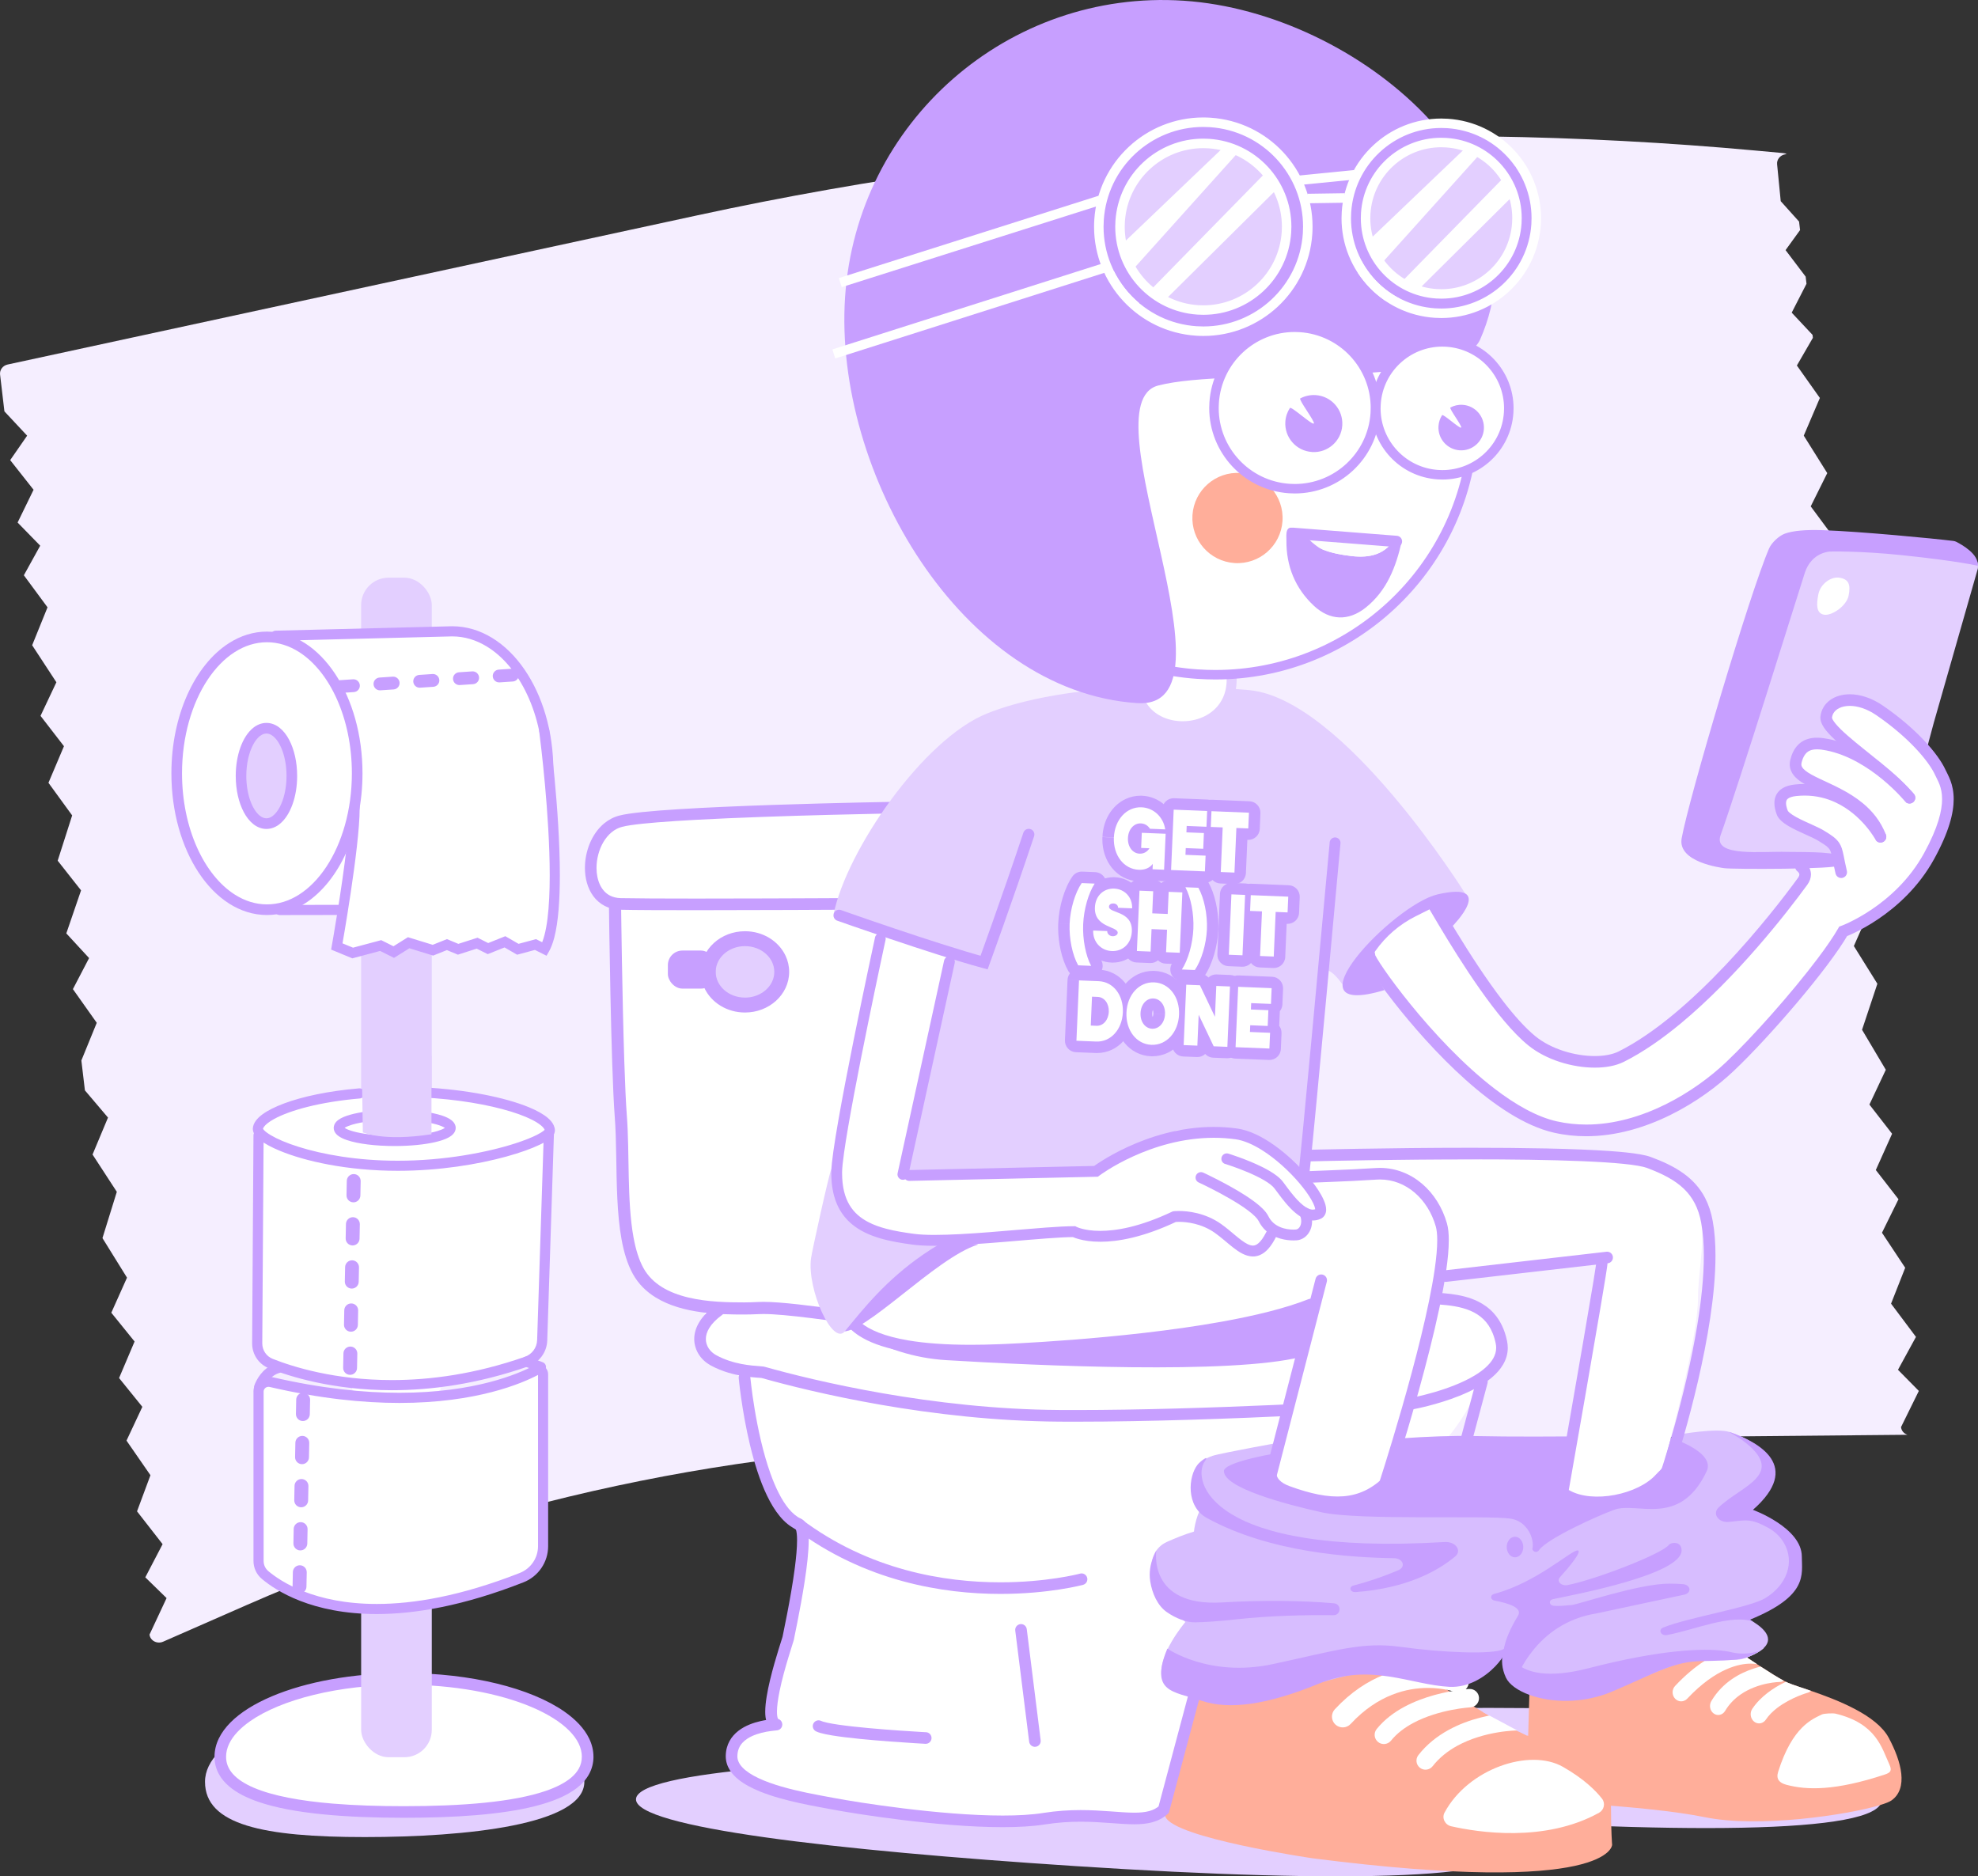 <?xml version="1.0" encoding="UTF-8"?><svg id="b" xmlns="http://www.w3.org/2000/svg" xmlns:xlink="http://www.w3.org/1999/xlink" viewBox="0 0 825.21 782.76"><rect x="0" y="0" width="825.21" height="782.76" fill="#333333" stroke="none"/><defs><clipPath id="d"><rect x="463.79" y="57.66" width="69.07" height="69.08" style="fill:none;"/></clipPath><clipPath id="e"><rect x="566.42" y="56.35" width="69.07" height="69.1" style="fill:none;"/></clipPath></defs><g id="c"><path d="M751,95.95l-6.07,8.39,8.38,11.07.35,2.98-6.17,12.04,8.69,9.27.15,1.23-6.68,11.55,9.59,13.55-6.72,15.71,9.8,15.63-6.9,13.88,9.52,12.84-6.78,15.15,9.62,13.78-6.42,18.79,9.49,12.55-6.51,17.83,9.29,10.48-7,12.82,9.66,14.24-6.73,15.61,1.23,12.5,9.39,11.52-6.76,15.31,9.81,15.73-6.39,19.2,9.91,16.69-6.84,14.51,9.46,12.18-6.79,15.13,9.46,12.19-6.89,13.97,9.69,14.62-5.9,14.97,10.39,13.87-7.5,13.72,8.7,8.82-7.43,15.08c.15,1.57,1.28,2.77,2.7,3.21l-377.26,3.49c-108.81,1.01-216.45,24.04-315.65,67.55l-34.84,15.28c-2.5,1.09-5.37-.41-5.67-2.97l7.12-15.22-8.88-8.66,7.22-13.84-10.67-13.69,5.6-15.07-9.99-14.44,6.61-14.09-9.71-12.01,6.47-15.24-9.71-12.01,6.55-14.63-10.24-16.5,5.99-19.31-10.13-15.55,6.45-15.42-9.63-11.35-1.48-12.47,6.42-15.72-9.95-14.05,6.75-12.95-9.5-10.3,6.15-17.95-9.75-12.38,6.04-18.89-9.89-13.6,6.47-15.27-9.78-12.66,6.62-14.01-10.11-15.45,6.41-15.82-9.87-13.37,6.82-12.34-9.43-9.66,6.66-13.67-9.75-12.37,7.07-10.2-9.48-10.13L.03,156.26c-.23-1.94,1.14-3.76,3.16-4.19l287.8-62.25c144.97-31.35,294.04-40.48,441.44-27.01l11.56,1.06c.51.05.99.18,1.42.39l-.77.15c-2.04.4-3.44,2.19-3.24,4.13l1.51,15.39,7.65,8.51.41,3.48" style="fill:#f5eeff;"/><path d="M784.28,748.3c9.5,15.9-67.81,17.49-181.75,10.06-100.61-6.56-183.4-16.15-183.21-27.87.19-11.71,82.04-17.13,182.84-17.92,210.48-1.65,176.19,25.8,182.12,35.73Z" style="fill:#e3cfff;"/><path d="M630.29,768.43c9.5,15.9-67.81,17.49-181.75,10.06-100.61-6.56-183.4-16.15-183.21-27.87.19-11.71,82.04-17.13,182.84-17.92,210.48-1.65,176.19,25.8,182.12,35.73Z" style="fill:#e3cfff;"/><path d="M243.79,743.33c0,17.94-49.31,23.06-91.63,23.06s-66.63-5.12-66.63-23.06,34.31-32.48,76.63-32.48,81.63,14.54,81.63,32.48Z" style="fill:#e3cfff;"/><path d="M618.25,574.44c-12.31,38.27-66.73,78.76-151.75,78.76s-153.93-32.59-153.93-72.79c0-7.37-19.65-12.21-18.4-20.08,5.02-31.79-49.57-187.43-36.57-194.8,28.24-16.01,82.84-11.91,130.38-11.91,43.41,0,161.81,167.94,189.8,181.61,13.11,6.41,32.55,2.26,42.58,14.81,15.01,18.76.61,15.96-2.1,24.4h-.01Z" style="fill:#fff;"/><path d="M589.33,695.54s33.51,22.57,46.51,27.88,36.25,19.25,36.25,29.88.48,16.31.48,16.31c0,0,0,21.61-124.89,5.64,0,0-58.09-8.46-61.48-17.38-3.39-8.93,8.23-50.73,8.23-50.73,0,0,69.25-27.89,94.89-11.59h.01Z" style="fill:#ffae9a;"/><path d="M789.14,751.09c-.81.58-2.48,1.25-4.82,1.96-13.74,4.16-50.62,9.59-72.88,5.08-26.07-5.28-74.69-6.79-74.69-6.79l1.13-38.75.16-5.53h0l.04-1.39.17-5.95,4.86-1.69h.02l37.23-12.97,29.07-7.04s6.17,4.41,13.56,9.48h.01c1.11.77,2.25,1.55,3.4,2.32.79.55,1.6,1.09,2.4,1.63h.01c1.44.97,2.87,1.93,4.27,2.85.49.33.98.65,1.46.96,3.82,2.49,7.27,4.64,9.65,5.91.3.16.58.31.84.43.37.19.71.35,1,.47,1.9.8,5.34,1.89,9.48,3.31,11.14,3.84,27.37,10.12,32.44,19.56,5.43,10.13,8.18,21.15,1.19,26.15Z" style="fill:#ffae9a;"/><path d="M609.88,697.34c-.35-.12-5.86-2.16-14.17-2.17-5.22,0-11.56.82-18.3,3.5-6.74,2.67-13.84,7.2-20.53,14.41-1.69,1.82-1.58,4.67.24,6.36s4.67,1.58,6.36-.24c5.82-6.27,11.73-9.97,17.26-12.17,5.52-2.19,10.69-2.86,14.98-2.86,3.4,0,6.24.43,8.19.84.97.21,1.72.41,2.21.56.24.07.42.13.52.17l.1.04h.01l.85-2.32-.87,2.32h.02l.85-2.32-.87,2.32c2.33.87,4.92-.31,5.79-2.64s-.31-4.92-2.64-5.79h0Z" style="fill:#fff;"/><path d="M612.99,704.58c-.18.01-6.55.35-14.51,2.54-3.98,1.1-8.37,2.66-12.6,4.93-4.22,2.27-8.3,5.26-11.54,9.27-1.33,1.65-1.07,4.07.58,5.41s4.07,1.07,5.41-.58c2.41-2.99,5.63-5.41,9.19-7.32,5.33-2.87,11.38-4.56,16.05-5.47,2.34-.46,4.33-.74,5.72-.89.7-.08,1.24-.13,1.6-.16.18-.01.32-.02.4-.03h.11l-.04-.71.04.71h0l-.04-.71.04.71c2.12-.11,3.75-1.93,3.63-4.05-.11-2.12-1.93-3.75-4.05-3.63v-.02Z" style="fill:#fff;"/><path d="M632.82,714.38c-.21,0-6.81,0-15.2,2.16-4.2,1.08-8.85,2.71-13.38,5.21-4.52,2.49-8.93,5.87-12.5,10.44-1.28,1.64-.99,4.01.65,5.29,1.64,1.28,4.01.99,5.29-.65,2.82-3.61,6.38-6.37,10.2-8.48,5.73-3.16,12.04-4.81,16.88-5.62,2.42-.41,4.48-.61,5.91-.71.71-.05,1.27-.08,1.64-.09.19,0,.32,0,.41-.01h.11v-1.01,1.01h0v-1.01,1.01c2.08,0,3.77-1.69,3.77-3.77s-1.69-3.77-3.77-3.77h-.01Z" style="fill:#fff;"/><path d="M735.84,687.5c-.41.4-.9.79-1.48,1.19h0s-.04.03-.04.03c-1.32.9-3.09,1.81-5.42,2.7l-.08.04c1.44.96,2.87,1.92,4.27,2.84-.04,0-.07-.01-.11-.02h-.06c-.08-.03-.24-.06-.46-.1-.44-.07-1.15-.14-2.1-.14-2.23,0-5.76.42-10.28,2.43-4.51,2.02-10.04,5.65-16.19,12.19-1.39,1.47-3.64,1.48-5.04,0-1.39-1.47-1.4-3.85,0-5.33,4.28-4.56,8.4-7.93,12.23-10.4.65-.42,1.28-.81,1.91-1.18,1.49-.87,2.94-1.61,4.33-2.23.67-.3,1.33-.57,1.97-.82h0c1.3-.5,2.54-.89,3.71-1.21h.01c2.92-.77,5.42-1,7.35-1,2.64,0,4.23.43,4.49.51.37.11.7.27,1,.49h0Z" style="fill:#fff;"/><path d="M744.19,701.17c-.5.32-1.08.51-1.7.51h-.05c-.06,0-.14,0-.26.01-.25.01-.61.03-1.09.07-.95.09-2.32.26-3.93.59-3.22.67-7.37,2.03-11.04,4.58-2.45,1.71-4.68,3.91-6.42,6.83-1.03,1.74-3.16,2.22-4.74,1.09-1.59-1.14-2.03-3.48-.99-5.22,2.35-3.95,5.36-6.9,8.49-9.07s6.37-3.58,9.3-4.52c.96-.31,1.9-.57,2.78-.78,3.82,2.49,7.27,4.64,9.65,5.91h0Z" style="fill:#fff;"/><path d="M755.51,705.38c-.4.39-.88.67-1.43.82h-.05s-.11.04-.21.07c-.19.06-.47.15-.84.27-.74.25-1.79.63-3.03,1.15-2.48,1.04-5.7,2.66-8.5,4.81-1.87,1.43-3.55,3.1-4.76,4.91-.17.25-.37.48-.58.67-1.21,1.1-2.99,1.21-4.31.14-.29-.23-.53-.5-.73-.8-.9-1.32-.95-3.18,0-4.58,1.81-2.69,4.06-4.86,6.39-6.65,2.32-1.78,4.73-3.18,6.92-4.27.22-.11.44-.22.66-.32.37.19.71.35,1,.47,1.9.8,5.34,1.89,9.48,3.31h-.01Z" style="fill:#fff;"/><path d="M806.71,301.7l18.38-64.31c.24-.69.16-3.25-.53-3.35l-78.07-7.66-40.06,126.65c-.36,1-.44,2-.3,2.93.38,2.47,9.38,5.03,9.38,5.03l74.77,1.9,16.43-61.18h0Z" style="fill:#e3cfff;"/><path d="M771.24,248.45c-.89,4.45-7.16,8.58-10.31,7.98-3.15-.6-3.21-4.03-2.33-8.48s5.3-7.35,8.48-6.98c4.32.5,5.04,3.03,4.16,7.48Z" style="fill:#fff;"/><path d="M374.25,336.91s-99.82,1.62-115.3,5.68-17.8,34.11,0,34.52,90.26,0,90.26,0" style="fill:#fff;"/><path d="M374.21,334.48s-24.97.41-51.89,1.32c-13.46.46-27.4,1.04-38.98,1.77-5.79.36-10.98.76-15.24,1.2-2.13.22-4.03.45-5.66.69-1.63.24-2.99.5-4.1.79-2.36.62-4.47,1.76-6.26,3.23-2.69,2.22-4.68,5.17-6.02,8.39-1.34,3.23-2.02,6.74-2.03,10.19,0,4.27,1.06,8.48,3.5,11.8,1.22,1.65,2.81,3.06,4.73,4.06,1.92.99,4.16,1.56,6.63,1.61,5.98.14,17.99.18,31.37.18,26.75,0,58.96-.18,58.96-.18,1.34,0,2.42-1.1,2.41-2.44,0-1.34-1.1-2.42-2.44-2.41,0,0-2.01.01-5.45.03-10.31.05-33.44.15-53.49.15-13.36,0-25.38-.05-31.26-.18-1.82-.04-3.29-.44-4.52-1.07-1.83-.95-3.19-2.47-4.15-4.48-.95-2-1.46-4.47-1.45-7.07,0-3.72,1.03-7.68,2.9-10.82.94-1.57,2.08-2.94,3.38-4.02,1.3-1.07,2.76-1.85,4.4-2.29.83-.22,2.06-.45,3.59-.68,5.76-.86,15.67-1.61,27.2-2.24,17.3-.94,38.29-1.61,54.95-2.05,8.33-.22,15.58-.38,20.74-.48,2.58-.05,4.64-.09,6.06-.12s2.18-.04,2.18-.04c1.34-.02,2.41-1.12,2.38-2.46-.02-1.34-1.12-2.41-2.46-2.38h.02Z" style="fill:#c79fff;"/><path d="M256.59,378.51s.8,66.58,2.4,87.04c1.6,20.46-1.12,49.58,7.27,64.73s31.07,15.58,44.25,15.58c1.58,0,3.74-.06,6.33-.18,18.98-.86,95.02,14.51,103.1,10.35,0,0,147.4,7.81,157.78.93,10.39-6.88,0,20.9,0,20.9" style="fill:#fff;"/><path d="M254.06,378.54s.2,16.65.6,35.87c.2,9.61.45,19.86.75,28.99.3,9.14.65,17.15,1.05,22.35.79,10.04.51,22.43,1.09,34.28.29,5.93.79,11.73,1.77,17.08.98,5.35,2.44,10.26,4.73,14.4,2.33,4.21,5.67,7.4,9.48,9.75,5.73,3.53,12.49,5.27,19.06,6.17,6.56.9,12.96.96,17.93.96,1.65,0,3.83-.06,6.45-.18.47-.02,1-.03,1.57-.03,4.46,0,11.56.68,19.87,1.71,12.48,1.55,27.78,3.89,41.77,5.85,7,.98,13.67,1.86,19.52,2.5,5.86.64,10.87,1.04,14.65,1.04,1.42,0,2.67-.06,3.76-.19,1.1-.15,2.04-.33,3-.81l-1.16-2.25-.13,2.53s71.07,3.77,118.11,3.77c10.36,0,19.56-.18,26.62-.63,3.54-.23,6.54-.52,8.94-.9,1.2-.19,2.25-.41,3.17-.67.92-.27,1.71-.55,2.48-1.05.46-.31.83-.5,1.07-.59.12-.05.2-.07.24-.08h.03l-.03-.24v.24h.03l-.03-.24v.24-.97l-.53.79c.19.14.46.19.53.18v-.97l-.53.79.49-.73-.75.48s.11.15.26.25l.49-.73-.75.48.18-.11-.19.09v.02l.19-.11-.19.09s.06.14.1.39c.04.24.07.58.07.99,0,1.24-.25,3.05-.67,4.98-.62,2.9-1.57,6.1-2.37,8.54-.4,1.22-.76,2.26-1.01,2.99-.13.36-.23.65-.3.85-.04.1-.06.17-.08.22l-.03.07c-.49,1.31.18,2.77,1.49,3.26s2.77-.18,3.26-1.49c.01-.03,1.18-3.16,2.36-7.11.59-1.98,1.18-4.16,1.64-6.28.45-2.13.77-4.18.78-6.04,0-.62-.04-1.23-.14-1.83-.08-.45-.19-.9-.36-1.35-.26-.67-.69-1.39-1.4-1.95-.35-.28-.77-.5-1.21-.65-.44-.14-.89-.21-1.32-.21-.76,0-1.45.18-2.12.44-.67.27-1.32.62-2,1.07-.02.02-.43.23-1.07.4-1.13.32-2.97.64-5.3.9-7.02.79-18.54,1.11-32.05,1.11-23.39,0-52.87-.94-76.48-1.88-11.81-.47-22.15-.94-29.54-1.29-3.69-.18-6.65-.32-8.68-.43-2.03-.1-3.14-.16-3.14-.16l-.68-.04-.61.31s-.14.06-.36.12c-.34.09-.89.18-1.59.23-.7.06-1.54.09-2.5.09-4.58,0-11.77-.68-20.14-1.71-12.57-1.55-27.89-3.89-41.83-5.85-6.97-.98-13.61-1.86-19.4-2.5-5.8-.64-10.74-1.04-14.44-1.04-.63,0-1.23.01-1.8.04-2.57.12-4.7.18-6.22.18-6.55,0-15.34-.12-23.33-2.04-4-.95-7.78-2.35-10.99-4.34-3.21-1.99-5.85-4.54-7.72-7.9-1.91-3.43-3.26-7.85-4.17-12.86-1.38-7.52-1.79-16.35-1.99-25.22-.2-8.88-.19-17.8-.8-25.62-.39-5.03-.74-13.02-1.04-22.12-.45-13.66-.79-29.85-1.01-42.62-.11-6.39-.2-11.92-.25-15.86-.03-1.97-.05-3.54-.06-4.61-.01-1.08-.02-1.66-.02-1.66-.02-1.4-1.16-2.52-2.56-2.5s-2.52,1.16-2.5,2.56h-.01Z" style="fill:#c79fff;"/><path d="M298.48,544.61c-3.04,2.19-5.24,4.5-6.7,6.87s-2.15,4.82-2.15,7.14.75,4.67,1.97,6.53c1.22,1.86,2.89,3.36,4.8,4.42,4.99,2.74,10.12,3.97,14.17,4.58,2.02.31,3.79.46,5.11.56.66.05,1.21.09,1.61.12.2.02.36.03.46.05h.09v.02l.16-.76-.21.75h.06l.16-.75-.21.75c20.73,5.85,70.32,17.82,124.05,18.19,2.24.01,4.52.02,6.81.02,62.02,0,140.92-5.22,140.95-5.22h.14l.14-.03c.09-.02,9.48-1.72,19.05-5.57,4.79-1.93,9.63-4.39,13.43-7.6,1.9-1.61,3.55-3.41,4.74-5.48,1.2-2.06,1.93-4.41,1.92-6.92,0-.92-.1-1.85-.29-2.8-.99-4.87-2.92-8.69-5.5-11.57-1.93-2.16-4.2-3.77-6.62-4.97-3.63-1.79-7.59-2.66-11.45-3.14-3.87-.48-7.67-.59-11-.75-1.21-.06-2.64-.08-4.26-.08-5.45,0-13.12.3-21.59.74-25.4,1.33-57.97,3.99-57.98,3.99-1.33.11-2.33,1.28-2.22,2.61s1.28,2.33,2.61,2.22c0,0,.9-.07,2.52-.2,5.68-.45,20.19-1.58,35.61-2.6,15.41-1.02,31.78-1.92,41.04-1.92,1.57,0,2.93.03,4.03.08,3.03.15,6.26.24,9.44.58,4.78.5,9.4,1.55,12.98,3.88,1.8,1.17,3.37,2.64,4.67,4.58,1.3,1.95,2.33,4.39,2.98,7.52.13.64.19,1.24.19,1.82,0,1.59-.44,3.04-1.27,4.5-1.45,2.53-4.24,4.97-7.71,7.06-5.19,3.14-11.79,5.5-17.05,7.02-2.63.76-4.93,1.32-6.56,1.69-.82.18-1.47.32-1.91.41-.22.04-.39.08-.5.1l-.13.02h-.04l.43,2.39-.16-2.42s-1.23.08-3.5.22c-15.92,1-83.07,4.98-137.13,4.98-2.29,0-4.55,0-6.78-.02-53.04-.35-102.32-12.23-122.77-18-.29-.08-.49-.11-.71-.14-.4-.05-.83-.09-1.35-.13-1.78-.13-4.56-.31-7.83-.95-3.26-.64-6.97-1.74-10.48-3.68-1.25-.69-2.33-1.67-3.08-2.82s-1.18-2.45-1.18-3.88.39-2.9,1.43-4.61c1.04-1.71,2.76-3.58,5.39-5.47,1.09-.78,1.33-2.3.55-3.38-.78-1.09-2.3-1.33-3.38-.55h.01Z" style="fill:#c79fff;"/><path d="M310.59,574.6s4.87,53.37,22.65,61.27c5.61,2.5-4.37,46.66-4.37,47.41s-12,34.4-4.99,36.18c.96.24-18.44.02-18.71,13.1-.27,13.08,30.5,17.69,42.42,19.96s62.72,10.25,87.96,6.24,41.11,4.28,49.9-3.74l18.64-69.84s-.38-23.64,29.06-15.21" style="fill:#fff;"/><path d="M308.18,574.82c0,.07,1.23,13.49,4.72,28.02,1.75,7.27,4.05,14.82,7.13,21.18,1.54,3.18,3.27,6.08,5.28,8.5,2,2.42,4.29,4.38,6.96,5.57l.39-.89-.68.69s.15.13.29.19l.39-.89-.68.69.32-.33-.36.28.04.04.32-.33-.36.28.07-.06-.08.05h0l.07-.05-.08.05s.08.13.16.37c.12.36.25.96.33,1.72.08.76.12,1.67.12,2.7,0,3.07-.37,7.14-.93,11.45-.84,6.48-2.12,13.55-3.18,19.05-.53,2.75-1.01,5.11-1.36,6.81-.17.85-.31,1.54-.41,2.03-.05.25-.09.45-.12.61l-.04.23-.02.14c0,.06-.02.12-.02.31h2.19l-2.16-.4c0,.06-.03.11-.04.4h2.19l-2.16-.4,1.13.21-1.12-.27v.06l1.12.21-1.12-.27s-.05.17-.11.39c-.26.85-.84,2.64-1.55,4.94-1.07,3.46-2.45,8.12-3.57,12.81-.56,2.34-1.06,4.7-1.41,6.93-.36,2.23-.58,4.33-.59,6.23,0,1.63.15,3.1.66,4.47.26.68.63,1.36,1.2,1.95.56.59,1.33,1.06,2.16,1.27h0l.57-2.22-1.02,2.05c.27.13.37.15.45.17l.57-2.22-1.02,2.05,1.07-2.15-1.69,1.7c.29.28.48.37.62.44l1.07-2.15-1.69,1.7,1.7-1.72-2.15,1.09c.15.29.32.49.46.63l1.7-1.72-2.15,1.09,2.16-1.09h-2.42c0,.41.11.81.26,1.09l2.16-1.09h-2.42,2.42l-2.03-1.31c-.2.3-.39.78-.39,1.31h2.42l-2.03-1.31,2.03,1.31-1.48-1.9c-.15.12-.34.29-.55.6l2.03,1.31-1.48-1.9,1.47,1.88-.88-2.22c-.12.05-.29.11-.59.34l1.47,1.88-.88-2.22.8,2.04-.44-2.14c-.06.01-.13.02-.36.11l.8,2.04-.44-2.14.27,1.29-.19-1.3h-.07l.27,1.3-.19-1.3h-.02c-.15.02-.67.07-1.33.14-1.17.13-2.88.35-4.82.79-2.9.67-6.33,1.81-9.23,4.04-1.45,1.12-2.76,2.53-3.72,4.28-.96,1.75-1.54,3.83-1.58,6.15v.22c0,2.1.64,4.07,1.7,5.76.93,1.48,2.17,2.77,3.6,3.93,2.5,2.01,5.62,3.63,9.03,5.01,5.11,2.07,10.92,3.6,16.31,4.79s10.38,2.04,13.75,2.68c9.73,1.85,44.47,7.38,71.15,7.39,6.49,0,12.51-.33,17.64-1.14,5.37-.85,10.3-1.14,14.85-1.14,8.8,0,16.1,1.07,22.37,1.08,2.66,0,5.16-.2,7.51-.83s4.55-1.74,6.43-3.46l.53-.48,18.91-70.85v-.34l-1.01.02h1v-.02l-1,.02h1v-.02c0-.13.01-1.17.27-2.63.39-2.19,1.36-5.24,3.52-7.61,1.08-1.19,2.45-2.25,4.29-3.03,1.84-.78,4.15-1.29,7.13-1.29s6.47.5,10.75,1.72c1.29.37,2.63-.38,3-1.66.37-1.29-.38-2.63-1.66-3-4.63-1.32-8.62-1.91-12.09-1.91-4.71,0-8.48,1.1-11.36,2.88-2.16,1.33-3.8,3.01-5.02,4.76-1.83,2.63-2.73,5.39-3.19,7.58-.46,2.18-.49,3.8-.49,4.19v.08l2.42-.04-2.34-.62-18.64,69.84,2.34.62-1.63-1.79c-1.28,1.16-2.68,1.88-4.43,2.36-1.74.47-3.82.67-6.24.66-5.71,0-13.2-1.08-22.37-1.08-4.75,0-9.95.3-15.61,1.2-4.74.76-10.55,1.08-16.88,1.08-26.04,0-60.8-5.5-70.24-7.31-3-.57-7.11-1.28-11.59-2.22-6.72-1.4-14.29-3.36-19.96-6.03-2.84-1.33-5.18-2.84-6.69-4.41-.76-.78-1.31-1.57-1.67-2.35-.36-.78-.54-1.55-.54-2.41v-.12c.03-1.3.28-2.37.68-3.3.7-1.62,1.9-2.88,3.47-3.91,2.33-1.55,5.44-2.44,7.94-2.9,1.25-.23,2.35-.36,3.15-.45.4-.04.72-.07.98-.1.13-.01.24-.03.4-.05.09-.02.17-.02.38-.09.11-.04.25-.07.55-.24.15-.09.36-.22.62-.52.13-.15.27-.35.38-.62s.19-.6.19-.95c0-.41-.11-.81-.26-1.1-.27-.51-.56-.73-.75-.88-.3-.21-.46-.26-.58-.31-.12-.04-.2-.07-.27-.08h0l-.07.28.21-.2-.14-.08-.07.28.21-.2s-.04-.04-.1-.17c-.09-.19-.21-.55-.29-1.05-.08-.5-.12-1.13-.12-1.85,0-2.21.42-5.24,1.07-8.46.98-4.84,2.48-10.15,3.74-14.29.63-2.07,1.19-3.85,1.6-5.15.21-.65.37-1.18.49-1.57.06-.2.11-.37.15-.52.02-.08.04-.15.06-.25l.04-.18c.01-.09.03-.18.03-.41h-2.23l2.22.21v-.21h-2.23l2.22.21-1.3-.12,1.29.2v-.08l-1.29-.12,1.29.2s.04-.23.1-.5c.21-1.06.69-3.37,1.29-6.4.9-4.55,2.07-10.73,3.02-16.92.95-6.2,1.68-12.38,1.69-17.1,0-1.94-.12-3.63-.46-5.11-.18-.74-.41-1.43-.8-2.11-.2-.34-.44-.67-.75-.98s-.7-.59-1.15-.79c-1.77-.79-3.53-2.22-5.2-4.23-2.92-3.52-5.5-8.76-7.59-14.62-3.16-8.79-5.28-18.94-6.6-26.85-.66-3.96-1.12-7.36-1.41-9.77-.15-1.2-.25-2.16-.32-2.81-.03-.33-.06-.58-.08-.74-.02-.17-.02-.25-.02-.25-.12-1.33-1.3-2.31-2.63-2.19s-2.31,1.3-2.19,2.63v.03Z" style="fill:#c79fff;"/><ellipse cx="310.81" cy="405.44" rx="15.33" ry="13.84" style="fill:#e3cfff;"/><path d="M326.14,405.44h-3.11c0,1.45-.32,2.81-.91,4.07-1.76,3.79-6.1,6.67-11.31,6.67-3.47,0-6.57-1.27-8.76-3.25-1.1-.99-1.96-2.15-2.55-3.41-.59-1.26-.91-2.63-.91-4.07s.32-2.81.91-4.07c1.76-3.79,6.1-6.67,11.31-6.67,3.47,0,6.57,1.27,8.76,3.25,1.1.99,1.96,2.15,2.55,3.41.59,1.26.91,2.63.91,4.07h6.21c0-2.38-.54-4.66-1.5-6.71-2.9-6.15-9.45-10.24-16.94-10.24-5,0-9.57,1.83-12.92,4.86-1.68,1.52-3.06,3.34-4.02,5.39s-1.5,4.33-1.5,6.71.54,4.66,1.5,6.71c2.9,6.15,9.45,10.24,16.94,10.24,5,0,9.57-1.83,12.92-4.86,1.68-1.52,3.06-3.34,4.02-5.39s1.5-4.33,1.5-6.71h-3.11,0Z" style="fill:#c79fff;"/><rect x="278.63" y="396.55" width="19.84" height="15.88" rx="6.08" ry="6.08" style="fill:#c79fff;"/><path d="M667.13,756.23c2.13-1.19,2.7-3.96,1.22-5.86-2.52-3.23-7.4-8.19-16.25-13.25-13.98-7.98-39.64.81-49.44,19.05-1.23,2.3.16,5.12,2.76,5.71,11.02,2.5,39.04,6.95,61.72-5.65h-.01Z" style="fill:#fff;"/><path d="M788.23,736.07c-3.16-6.82-5.38-17.06-22.46-21.17-.98-.24-4.83-.11-5.75.36-3.86,1.94-12.22,4.92-18.19,23.91-.98,3.11.61,4.63,3.37,5.38,8.57,2.31,20.42,2.59,41.12-4.25,2.45-.81,3.1-1.66,1.91-4.22h0Z" style="fill:#fff;"/><path d="M729.21,674.17s.12,1.13,1.04,1.67c3.34,1.98,10.77,6.69,5.59,11.66-.41.4-.9.79-1.48,1.19h0s-.04.03-.04.03c-1.32.9-3.09,1.81-5.42,2.7-.03.01-.06.02-.09.03-.02.01-.03.02-.05.03h-.01c-.22.08-.44.16-.66.24-1.51.54-3.11.8-4.69.7h-.02c-.45-.03-.9-.08-1.34-.17-1.94-.37-5-.73-9.06-.49-4.61.27-10.52,1.32-17.57,3.98-18.41,6.98-34.66,17.77-53.49,11.43-1.4-.47-2.67-.97-3.83-1.5-14.09-6.35-10.88-15.86-10.74-16.26-.04.04-.19.22-.44.5-2.29,2.51-12.76,13.44-22.23,13.44-10.7,0-21.83-6.97-34.67-5.7-12.83,1.27-39.8,11.42-49.64,11.73-9.85.32-32.96,0-35.52-9.2s9.7-23.53,9.7-23.53c0,0-11.42-9.02-13.85-21.96-.88-4.74,1.69-9.44,6.09-11.42,3.37-1.51,7.6-3.25,11.32-4.32,0,0,.86-8.89,5.15-12.37,0,0-12.72-13.96,2.56-19.22,3.29-1.13,31.1-6.14,31.1-6.14l-6.89,10.35s27.53,11.09,49.78,8.24l2.06-18.13,71.13,3.21,3,12.06s12.02-1.48,12.87,5.18c0,0,14.13-6.98,31.67-7.3l-.12-16.37s15.73-2.85,21.11-1.06c12.61,4.16,29.66,15.64,8.97,32.98,0,0,16.7,11.1,16.7,18.4s6.42,15.86-17.98,25.39h-.01Z" style="fill:#d7bdff;"/><path d="M697.62,600.07s18.21,5.74,14.37,13.78c-11.28,23.63-28.96,12.51-38.51,15.98-7.11,2.58-27.93,12.03-31.31,16.74-1.38,1.92-2.98.15-2.86-.39.97-4.26-2.17-11.59-9.08-12.63-9.81-1.49-63.12.84-78.77-2.63-15.65-3.47-40.85-10.27-40.85-17.21s70.56-15.38,103.98-14.63c33.42.74,72.95-.74,83.02.99h.01Z" style="fill:#c79fff;"/><path d="M691.02,614.99c1.15-1.32,2.64-2.29,3.1-3.98,2.93-10.69,14.28-53.21,14.28-69.62,0-18.84,10.53-46.55-20.44-55.14-16.67-4.62-28.35-3.84-68.51-2.66-39.59,1.16-74.71-1.48-74.71-1.48l-82.51,18.01-42.16,7.71s-23.96-15.35-42.35-5.24c-18.39,10.11-30.64,19.3-30.64,19.3l4.38,23.89s6.89,14.6,43.22,17.82c36.34,3.22,86.59-6.35,86.59-6.35l65.83-9.18-14.5,65.16c-.76,3.44,2.03,5.53,5.34,6.74,17.51,6.41,29.24,6.19,39.44-3.79l25.39-83.42,67.1-7.71-17.23,90.22c-2.84-.38-2.97,6.05,1.97,6.38,9.76,5.74,29,1.82,36.41-6.68v.02Z" style="fill:#fff;"/><path d="M350.91,555.4c9.4,1.93,39.36-30.62,56.96-36.14,2.36-.74-23.65-.61-23.65-.61,0,0-42.71,34.82-33.31,36.75Z" style="fill:#c79fff;"/><path d="M696.44,618.48c.23-.63.69-1.97,1.33-3.95,2.25-6.91,6.71-21.51,10.63-38.4,3.91-16.9,7.28-36.06,7.29-52.26,0-5.17-.34-10.05-1.15-14.47-.65-3.59-1.7-6.76-3.15-9.58-2.18-4.23-5.27-7.6-9.1-10.34-3.83-2.75-8.37-4.89-13.6-6.81-1.23-.45-2.73-.8-4.56-1.12-3.19-.55-7.35-.99-12.3-1.34-14.82-1.06-36.6-1.39-58.01-1.39-35.11,0-69.13.88-69.14.88-1.34.03-2.39,1.15-2.36,2.48.03,1.34,1.15,2.39,2.48,2.36,0,0,.53-.01,1.53-.04,6.98-.17,36.84-.84,67.49-.84,16.27,0,32.76.19,46.14.75,6.69.28,12.6.65,17.29,1.12,2.34.24,4.38.5,6.05.79,1.66.28,2.95.61,3.71.89,6.65,2.45,11.79,5.17,15.49,8.72,1.85,1.78,3.36,3.77,4.57,6.11,1.21,2.34,2.11,5.03,2.69,8.22.74,4.05,1.07,8.65,1.07,13.61,0,8.87-1.07,18.87-2.72,28.91-2.47,15.07-6.22,30.25-9.51,42.08-1.65,5.91-3.18,10.99-4.37,14.8-.6,1.9-1.11,3.49-1.51,4.71-.4,1.21-.7,2.06-.84,2.45-.46,1.26.19,2.65,1.45,3.11s2.65-.19,3.11-1.45h0Z" style="fill:#c79fff;"/><path d="M751.36,361.61s3.44,2.29.65,6.13c-11.59,15.94-44.48,57.5-75.6,73.06-9.03,4.52-26.86,1.9-37.31-6.57-17.69-14.34-41.22-57.61-43.74-61.24-3.24-4.67-16.84,2.23-25.16,15.01-3.42,5.26,1.14,8.18,1.14,10.97s42.62,63.36,77.59,71.21c28.56,6.41,57.11-10.38,72.88-25.33,14.68-13.91,39.17-42.35,47.15-56.3,0,0,23.24-8.42,35.87-31.45,12.63-23.02,6.63-30.52,4.67-34.85-2.82-6.21-11.61-16.47-25.3-25.87-10.82-7.42-21.54-4.48-22.3,2.82-.45,4.35,12.38,13.56,21.69,21.23,8.22,6.77,13.03,12.36,13.03,12.36" style="fill:#fff;"/><path d="M750.02,363.63l.85-1.27-.88,1.25.03.02.85-1.27-.88,1.25.24-.35-.25.34h0l.24-.34-.25.34.14.12c.12.12.29.31.4.5.11.2.16.38.17.6,0,.27-.06.7-.63,1.49-5.75,7.9-16.82,22.21-30.28,36.43-6.73,7.11-14.06,14.2-21.6,20.45-7.54,6.25-15.3,11.66-22.85,15.44-2.46,1.24-6.02,1.94-10,1.93-4.12,0-8.69-.72-13.03-2.12-4.34-1.4-8.44-3.47-11.67-6.09-4.17-3.38-8.89-8.66-13.55-14.71-7.01-9.08-13.95-19.87-19.36-28.72-2.71-4.43-5.03-8.37-6.8-11.38-.89-1.51-1.63-2.78-2.22-3.77-.29-.5-.55-.92-.77-1.28-.22-.36-.39-.63-.56-.88-.6-.88-1.47-1.55-2.4-1.95-.94-.4-1.93-.56-2.92-.56-1.84,0-3.74.51-5.74,1.35-2.99,1.27-6.2,3.35-9.34,6.09-3.14,2.74-6.19,6.16-8.78,10.13-1.15,1.74-1.67,3.52-1.67,5.15,0,1.08.22,2.06.51,2.9.44,1.26,1.03,2.25,1.41,3,.19.37.33.68.41.9.08.22.09.33.08.35,0,.42.07.64.13.85.11.38.24.65.39.96.29.6.69,1.3,1.22,2.16,1.98,3.21,5.76,8.63,10.86,15.15,7.65,9.76,18.24,21.93,29.94,32.39,5.85,5.23,11.99,10.03,18.2,13.89,6.21,3.85,12.51,6.78,18.74,8.18,4.48,1.01,8.95,1.46,13.37,1.46,12.49,0,24.49-3.64,35.07-8.85,10.59-5.22,19.76-12.04,26.63-18.55,7.44-7.06,17.26-17.68,26.27-28.33,4.5-5.33,8.8-10.65,12.48-15.55,3.68-4.9,6.75-9.34,8.84-12.98l-2.1-1.2.83,2.28c.13-.05,6.11-2.22,13.73-7.36,7.61-5.13,16.88-13.24,23.44-25.2,3.08-5.62,5.1-10.38,6.36-14.47s1.75-7.52,1.75-10.42c0-3.17-.6-5.72-1.34-7.71s-1.6-3.47-2.03-4.42c-1.6-3.49-4.63-7.74-9.02-12.4-4.39-4.65-10.13-9.67-17.12-14.47-4.74-3.25-9.57-4.74-13.83-4.74-3.12,0-5.97.8-8.2,2.4-1.11.8-2.06,1.8-2.76,2.98-.7,1.17-1.15,2.52-1.29,3.94h0c-.02.17-.02.33-.02.48,0,1.13.37,2.09.84,3,.84,1.57,2.1,3.06,3.66,4.66,2.34,2.38,5.36,4.94,8.56,7.54,3.2,2.6,6.56,5.23,9.53,7.68,4.04,3.33,7.24,6.36,9.42,8.56,1.09,1.1,1.93,1.98,2.49,2.59.28.3.49.54.63.69l.15.17.04.04h0c.87,1.02,2.4,1.14,3.42.26s1.13-2.4.25-3.42c-.07-.07-4.96-5.75-13.32-12.64-4.63-3.81-10.04-7.95-14.23-11.62-2.09-1.83-3.87-3.55-5.05-4.97-.59-.71-1.02-1.34-1.27-1.81-.12-.23-.2-.43-.24-.56l-.04-.14v-.04h-.24l.24.02v-.02h-.24l.24.02h0c.08-.75.3-1.39.64-1.96.51-.85,1.31-1.58,2.46-2.13,1.14-.54,2.61-.88,4.33-.88,3.13,0,7.05,1.12,11.09,3.89,6.71,4.6,12.2,9.41,16.34,13.8,4.13,4.37,6.9,8.36,8.13,11.08.6,1.31,1.32,2.53,1.9,4.1.58,1.57,1.04,3.46,1.04,6.03,0,2.36-.4,5.29-1.54,8.99-1.14,3.7-3.03,8.17-5.98,13.56-6.07,11.07-14.73,18.68-21.9,23.51-3.58,2.42-6.78,4.13-9.07,5.24-1.14.55-2.06.95-2.68,1.21-.31.13-.55.22-.7.28l-.17.07h-.04v.02l.26.71-.26-.71h0l.26.71-.26-.71-.84.3-.44.77c-1.91,3.34-4.89,7.68-8.5,12.47-10.83,14.4-27.35,32.98-38.21,43.27-6.53,6.19-15.36,12.75-25.44,17.72s-21.4,8.36-32.93,8.35c-4.08,0-8.2-.42-12.31-1.34-8.2-1.83-17.19-6.9-25.93-13.61-13.13-10.05-25.73-23.71-34.98-35.08-4.63-5.69-8.43-10.8-11.05-14.6-1.31-1.9-2.33-3.47-2.99-4.58-.33-.55-.58-1-.71-1.28-.07-.13-.1-.23-.11-.23l-.8.29.82-.2-.03-.09-.8.29.82-.2-1.85.44h1.9c0-.25-.03-.37-.05-.44l-1.85.44h1.9c0-1-.28-1.82-.57-2.5-.45-1.03-.96-1.85-1.3-2.61-.35-.76-.54-1.4-.54-2.03s.16-1.38.88-2.5c3.1-4.76,7-8.69,10.71-11.36,1.85-1.34,3.65-2.37,5.24-3.04,1.58-.68,2.96-.98,3.85-.97.49,0,.82.08,1,.16.19.09.25.14.34.26.09.13.33.5.63,1,1.15,1.9,3.41,5.82,6.38,10.78,4.46,7.45,10.53,17.31,17.08,26.6,3.28,4.65,6.67,9.16,10.06,13.17s6.76,7.52,10.05,10.19c3.81,3.09,8.42,5.39,13.23,6.94,4.82,1.55,9.84,2.35,14.51,2.35s8.74-.74,12.17-2.44c8.01-4.01,16.03-9.63,23.77-16.04,23.2-19.25,43.92-45.71,52.7-57.76,1.05-1.42,1.56-2.94,1.56-4.34,0-.86-.19-1.64-.45-2.29-.41-.98-.97-1.67-1.43-2.15-.46-.47-.83-.73-.94-.8-1.11-.74-2.62-.44-3.36.67s-.44,2.62.67,3.36v.03Z" style="fill:#c79fff;"/><path d="M730.03,675.71s.63.32,1.55.89c-9.13-3.49-24.76,3.42-36.15,5.51-2.49.46-3.8-2.24-1.53-3.14,10.51-4.24,35.99-8.29,42.54-12.25,8.99-5.43,12.48-14.96,7.82-23.03-1.4-2.39-3.5-4.63-6.61-6.34-7.39-4.03-9.03-3.17-16.46-2.44-4.22.42-6.9-3.38-4.26-5.96,9.4-9.21,29.3-13.91,9.73-28.3-1.77-1.31-4.09-2.4-5.24-3.31,12.61,4.35,30.59,14.36,9.89,32.52,0,0,20.35,7.41,20.4,19.47.03,7.63,2.72,16.41-21.68,26.39h0Z" style="fill:#c79fff;"/><path d="M502.66,609.59c-5.61,7.83,1.6,39.62,99.99,33.71,4.61-.28,7.41,3.57,4.4,6.07-6.91,5.74-19.87,13.24-41.49,14.81-2.3.17-3.04-2.18-.86-2.74,5.27-1.36,11.62-3.38,18.69-6.39,3.26-1.39,1.96-4.95-1.83-5-17.84-.27-51.71-2.27-78.1-16.8-8.77-4.83-7.74-17.3-3.83-22.23,1.1-1.39,5.23-4.5,3.04-1.44h-.01Z" style="fill:#c79fff;"/><path d="M482.42,646.77s-3.82,23.62,27.51,21.73c16.32-.98,33.62-.81,46.63.37,3.18.29,2.95,5-.25,4.96-11.49-.13-26.23.15-40.57,1.73-7.29.8-12.86,1.16-17.12,1.24-3.66.07-8.09-1.64-11.89-4.31s-6.08-7.74-6.87-12.84c-.54-3.51-.02-7.1,1.42-10.34l1.13-2.54h0Z" style="fill:#c79fff;"/><path d="M579.33,622.02s6.26-19.09,12.52-41.65c3.13-11.29,6.26-23.44,8.62-34.56,1.18-5.56,2.16-10.85,2.86-15.66.69-4.81,1.1-9.13,1.1-12.77,0-2.7-.21-5.03-.77-7.01-1.89-6.62-5.51-12.38-10.36-16.52-4.84-4.13-10.95-6.63-17.61-6.63-.59,0-1.17.02-1.77.06-13.37.87-24.72,1.07-39.61,1.84s-33.27,2.12-60.67,5.28l.28,2.41.12-2.42s-3.52-.17-9.33-.17c-11.36,0-31.57.65-52.1,4.52-10.27,1.94-20.62,4.68-30.02,8.59-9.39,3.91-17.84,8.98-24.22,15.68l-.02.02h0c-.07.08-2.19,2.34-4.34,5.85-1.08,1.76-2.16,3.83-2.99,6.12s-1.41,4.81-1.41,7.45c0,2.95.75,6.06,2.65,8.92,1.42,2.15,3.45,4.14,6.16,5.89,4.06,2.63,9.64,4.76,17.22,6.26,7.59,1.5,17.19,2.36,29.36,2.36,3.79,0,7.82-.08,12.12-.26h-.01s22.65-.82,50.24-3.61c13.8-1.39,28.84-3.28,42.95-5.81,14.11-2.53,27.28-5.69,37.41-9.71,1.24-.49,1.85-1.9,1.36-3.15s-1.9-1.85-3.15-1.36c-9.61,3.82-22.55,6.95-36.48,9.45-20.9,3.75-44.05,6.09-61.96,7.49-8.95.7-16.6,1.16-22,1.45-2.7.14-4.84.25-6.31.31-.73.03-1.29.06-1.67.07-.38.02-.57.02-.57.02h-.01c-4.24.17-8.21.25-11.92.25-10.61,0-19.15-.67-25.95-1.81-10.21-1.71-16.46-4.51-20-7.5-1.78-1.5-2.9-3.02-3.6-4.56-.7-1.54-.99-3.11-1-4.72,0-1.92.43-3.91,1.12-5.8,1.03-2.84,2.62-5.47,3.96-7.35.67-.94,1.27-1.7,1.7-2.21.21-.26.38-.45.5-.58l.13-.14.03-.03h0l-.67-.63.67.63h0l-.67-.63.67.63v.02c5.72-6.03,13.59-10.81,22.56-14.54,13.45-5.6,29.34-8.81,43.95-10.59s27.93-2.14,36.31-2.14c2.85,0,5.14.04,6.7.08.78.02,1.38.04,1.79.06.2,0,.36.01.46.02h.55c27.31-3.17,45.57-4.5,60.37-5.27s26.17-.96,39.68-1.85c.49-.03.97-.05,1.45-.05,5.45,0,10.4,2.01,14.47,5.47,4.06,3.46,7.2,8.39,8.84,14.16.37,1.29.59,3.26.59,5.69,0,3.29-.38,7.42-1.05,12.08-2.35,16.34-8.31,39.18-13.67,57.84-2.68,9.34-5.22,17.65-7.08,23.62-.93,2.99-1.7,5.39-2.23,7.04-.27.83-.47,1.47-.61,1.9-.14.43-.21.66-.21.66-.42,1.27.28,2.64,1.55,3.06s2.64-.28,3.06-1.55h-.04Z" style="fill:#c79fff;"/><path d="M602.75,375.96c3.93-2.21,10.67,1.41,8.49-3.24,0,0-50.7-81.25-90.18-84.82-39.49-3.56-82.44-.97-109.21,9.72s-58.71,57.32-64.06,83.69c0,0,47.78,13.01,48.31,19.92.35,4.55-11.04,46.64-11.04,46.64l-38.24,39.83c-1.11,2.62-8.09,34.38-8.47,37.23-1.73,12.97,9.03,36.67,14.11,30.47,15.43-18.85,37.74-47.72,102.66-56.98s90.85-12.17,90.85-12.17l4.06-78.38s2.11-10.1,11.94,5.71c0,0,2.64-11.92,18.7-26.17,9.54-8.46,19.54-11.27,20.12-11.22.69.06,1.37.11,1.97-.23h0Z" style="fill:#e3cfff;"/><path d="M734.36,688.69h0s-.04.03-.04.03l-5.42,2.7-.08.04s-.04.01-.06.02h-.01c-1.44.4-3.15.71-5.35.94h-.02c-2.52.25-5.68.4-9.78.47-.84.01-1.69.03-2.53.05-3.15.07-6.3.25-9.35.98-8.66,2.05-14.88,5.69-29.02,11.71-12.48,5.32-25.78,4.67-34.65,1.43h0c-4.9-1.79-8.45-4.37-9.77-7.16-1.84-3.89-1.84-7.42-1.37-9.99.47-2.62,1.44-4.25,1.44-4.25,0,0,.31,10.72,14.77,12.37h.02c4.8.55,11.16.09,19.57-2.08,29.89-7.72,47.76-8.43,56.57-7.24h0c1.15.15,2.14.33,2.99.54,1.46.36,2.85.53,4.13.57,4.87.2,8.18-1.37,7.96-1.13h0Z" style="fill:#c79fff;"/><path d="M635.5,645.39c0,2.37-1.54,4.29-3.45,4.29s-3.45-1.92-3.45-4.29,1.54-4.29,3.45-4.29,3.45,1.92,3.45,4.29Z" style="fill:#c79fff;"/><path d="M767.88,339.87l-16.4-9.22-17.68,2.13-7.57,21.56,41.73,4.18c3.37.34,5.31-3.92,2.95-6.46l-3.03-12.19h0Z" style="fill:#e3cfff;"/><path d="M652.82,631.15s4.42-25.07,8.85-50.57c2.22-12.75,4.44-25.61,6.11-35.5.84-4.95,1.54-9.15,2.03-12.23.25-1.54.44-2.8.58-3.75.07-.47.12-.86.16-1.18.04-.33.07-.53.08-.82.04-1.29-.97-2.38-2.27-2.42-1.29-.04-2.38.97-2.42,2.27l.66.02-.66-.04v.02l.66.02-.66-.04s-.02.22-.06.5c-.15,1.13-.54,3.66-1.11,7.12-1.99,12.14-6.14,36.1-9.79,57.01-1.82,10.46-3.52,20.15-4.77,27.23-.62,3.54-1.13,6.43-1.48,8.43s-.55,3.12-.55,3.12c-.22,1.27.63,2.49,1.9,2.72,1.27.22,2.49-.63,2.72-1.9h.02Z" style="fill:#c79fff;"/><path d="M670.21,522.2l-67.38,7.75c-1.33.15-2.28,1.35-2.13,2.68s1.35,2.28,2.68,2.13l67.38-7.75c1.33-.15,2.28-1.35,2.13-2.68s-1.35-2.28-2.68-2.13" style="fill:#c79fff;"/><path d="M548.85,533.49l-21.59,83.61c-.33,1.3.44,2.62,1.74,2.95s2.62-.44,2.95-1.74l21.59-83.61c.33-1.3-.44-2.62-1.74-2.95s-2.62.44-2.95,1.74" style="fill:#c79fff;"/><path d="M796.62,332.78s-14.89-18.29-34.26-22.1c-5.29-1.04-11.11-1.13-13.1,6.87-2.67,10.75,26.98,9.96,35.27,31.53" style="fill:#fff;"/><path d="M798.5,331.25c-.07-.08-3.88-4.76-10.21-9.96-6.33-5.19-15.17-10.95-25.47-12.99-1.52-.3-3.13-.54-4.8-.54-1.12,0-2.26.11-3.4.41-1.7.44-3.4,1.36-4.75,2.85-1.36,1.49-2.35,3.47-2.96,5.94-.16.63-.24,1.27-.24,1.91,0,.88.17,1.75.48,2.54.58,1.49,1.6,2.67,2.78,3.66,2.07,1.73,4.72,3.03,7.67,4.43,4.42,2.08,9.53,4.3,14.04,7.46,2.26,1.58,4.36,3.38,6.17,5.51s3.34,4.57,4.46,7.48c.48,1.25,1.88,1.87,3.13,1.39s1.87-1.88,1.39-3.13c-2.15-5.6-5.66-9.84-9.6-13.1-5.91-4.89-12.77-7.71-17.94-10.18-2.58-1.22-4.74-2.36-6.05-3.43-.66-.53-1.1-1.03-1.35-1.44-.25-.42-.34-.75-.34-1.18,0-.21.03-.45.1-.74.31-1.26.72-2.21,1.16-2.93.67-1.07,1.36-1.63,2.2-2.03.83-.39,1.86-.57,3.06-.57s2.51.18,3.86.45c9.08,1.77,17.37,7.07,23.33,11.97,2.98,2.45,5.38,4.79,7.03,6.51.82.86,1.46,1.56,1.88,2.05.21.24.37.43.48.55l.11.14.03.03h0c.84,1.04,2.37,1.2,3.41.35s1.19-2.37.35-3.41h-.01Z" style="fill:#c79fff;"/><path d="M784.53,349.08s-11.67-21.85-35.33-19.4c-4.58.47-8.21,2.55-5.68,9.29,1.38,3.68,11.85,7.03,16.08,9.57,7.63,4.58,6.01,4.6,8.54,15.32" style="fill:#fff;"/><path d="M786.66,347.94c-.08-.15-2.81-5.25-8.37-10.43-2.78-2.59-6.28-5.19-10.52-7.16s-9.24-3.29-14.91-3.29c-1.27,0-2.57.07-3.91.2-1,.1-1.99.28-2.96.57-1.44.43-2.87,1.14-3.98,2.38-.55.62-1.01,1.36-1.3,2.19-.3.83-.44,1.72-.44,2.66,0,1.47.34,3.03.99,4.76.33.88.85,1.57,1.43,2.18,1.02,1.06,2.26,1.91,3.64,2.72,2.07,1.2,4.44,2.29,6.64,3.28,1.1.5,2.15.97,3.08,1.41.93.44,1.73.85,2.31,1.2,1.88,1.12,3.12,1.94,3.88,2.59.57.49.87.85,1.11,1.25.18.3.34.65.49,1.15.24.74.46,1.79.75,3.24.29,1.45.65,3.27,1.19,5.58.31,1.3,1.61,2.11,2.92,1.8,1.3-.31,2.11-1.61,1.8-2.92-.62-2.63-.98-4.59-1.31-6.2-.25-1.21-.48-2.24-.81-3.23-.25-.74-.58-1.46-1.01-2.13-.65-1.02-1.52-1.88-2.56-2.69-1.05-.81-2.32-1.61-3.95-2.59-1.23-.74-2.73-1.44-4.35-2.18-2.42-1.1-5.11-2.28-7.23-3.46-1.05-.58-1.96-1.17-2.57-1.69-.63-.51-.91-.95-.91-1.02-.5-1.34-.68-2.35-.68-3.06,0-.6.11-.97.25-1.24.11-.21.24-.38.44-.55.29-.26.75-.52,1.38-.73.63-.21,1.41-.37,2.28-.45,1.17-.12,2.31-.18,3.41-.18,4.93,0,9.19,1.13,12.87,2.84,5.52,2.56,9.72,6.45,12.52,9.71,1.4,1.63,2.45,3.1,3.14,4.15.35.52.6.94.77,1.22.08.14.14.25.18.31l.04.07h0l.52-.27-.53.28h0l.52-.28-.53.28c.63,1.18,2.1,1.63,3.28,1s1.63-2.1,1-3.28h0Z" style="fill:#c79fff;"/><path d="M417.11,241.43s-29.48-8.56-35.63-19.12" style="fill:#fff;"/><path d="M417.47,240.2s-.11-.03-.32-.1c-1.6-.48-8.95-2.75-16.56-6.11-3.81-1.68-7.68-3.63-10.91-5.74-3.24-2.11-5.82-4.4-7.08-6.58-.36-.61-1.14-.82-1.75-.46s-.82,1.14-.46,1.75c1.73,2.95,4.87,5.53,8.58,7.88,5.57,3.51,12.5,6.45,18.05,8.53s9.72,3.29,9.74,3.3c.68.2,1.39-.19,1.59-.87s-.19-1.39-.87-1.59h-.01Z" style="fill:#e3cfff;"/><path d="M514.45,251.71l-.84,28.53c2.93,23.42-25.7,28.95-36.13,15.52-13.85-17.85,4.63-60.49,6.12-58.5l30.84,14.44h.01Z" style="fill:#fff;"/><path d="M514.45,251.71l-2.06-.06-.84,28.69.02.16c.13,1.05.19,2.05.19,3.01,0,2.95-.58,5.46-1.58,7.61-1.49,3.21-3.91,5.63-6.87,7.28s-6.45,2.5-9.92,2.49c-2.79,0-5.56-.55-8.02-1.62s-4.62-2.66-6.25-4.77c-1.66-2.14-2.84-4.73-3.59-7.66-.76-2.92-1.09-6.17-1.09-9.57,0-8.91,2.32-18.77,4.86-26.33,1.26-3.78,2.58-6.99,3.65-9.19.53-1.1,1.01-1.96,1.34-2.46.16-.25.29-.41.31-.42l-.29-.28.26.3.03-.03-.29-.28.26.3-.84-.98.59,1.15c.15-.08.22-.14.25-.17l-.84-.98.59,1.15-.82-1.59v1.79c.41,0,.67-.12.82-.19l-.82-1.59v1.79-1.91l-.89,1.69c.28.15.62.22.89.22v-1.91l-.89,1.69.88-1.67-1.52,1.13c.13.18.35.39.64.54l.88-1.67-1.52,1.13.31.42,31.31,14.66.88-1.87-2.06-.06,2.06.06.88-1.87-30.84-14.44-.88,1.87,1.65-1.23c-.17-.23-.42-.47-.75-.64s-.71-.26-1.03-.25c-.32,0-.58.07-.79.14-.41.15-.63.33-.82.49-.35.31-.58.6-.82.93-.44.62-.89,1.4-1.39,2.37-1.74,3.39-4.04,9.16-5.95,16-1.9,6.83-3.4,14.69-3.4,22.21,0,3.66.36,7.25,1.23,10.6s2.25,6.48,4.33,9.15c2.1,2.7,4.84,4.7,7.86,6.02,3.03,1.32,6.34,1.96,9.67,1.96,5.51,0,11.08-1.77,15.35-5.38,2.13-1.8,3.93-4.08,5.19-6.79,1.25-2.71,1.96-5.85,1.96-9.34,0-1.14-.07-2.31-.22-3.52l-2.05.26,2.06.06.88-29.89-1.23-.57-.88,1.87h-.03Z" style="fill:#e3cfff;"/><path d="M499.78,281.24c59.49,3.95,110.88-41.06,114.83-100.55,3.94-59.48-41.09-110.89-100.54-114.83-59.46-3.94-110.89,41.09-114.83,100.55-3.94,59.46,41.06,110.88,100.54,114.83" style="fill:#fff;"/><path d="M499.78,281.24l-.13,1.97c2.48.16,4.94.25,7.38.25,57.4,0,105.69-44.53,109.55-102.63.16-2.47.25-4.94.25-7.38,0-57.4-44.56-105.7-102.63-109.55-2.47-.16-4.93-.25-7.37-.25-57.38,0-105.7,44.56-109.56,102.63-.16,2.47-.25,4.93-.25,7.38,0,57.37,44.53,105.7,102.63,109.56l.13-1.97.13-1.98c-56.01-3.71-98.94-50.31-98.94-105.61,0-2.36.08-4.73.24-7.12,3.71-55.98,50.31-98.94,105.61-98.94,2.36,0,4.73.08,7.11.24,55.98,3.71,98.94,50.29,98.94,105.6,0,2.36-.08,4.73-.24,7.12-3.71,56.01-50.28,98.94-105.6,98.94-2.36,0-4.73-.08-7.12-.24l-.13,1.98" style="fill:#c79fff;"/><path d="M582.27,223.99c.9.56,2.65,1.32,2.57,1.67-2.4,10.73-6.21,20.81-15.18,27.9-7.1,5.62-14.87,5.34-21.49-.82-7.82-7.29-11.58-16.59-11.48-27.21.02-2.15-.87-7.81,4.96-4.26,5.4,7.73,13.75,9.72,22.25,10.71,7.38.86,14.35-.51,18.37-7.99h0Z" style="fill:#c79fff;"/><path d="M582.27,223.99c-4.02,7.48-10.99,8.85-18.37,7.99-8.5-.99-16.84-2.99-22.25-10.71,5.05,1.07,10.07,2.81,15.16,3.05,8.46.4,16.97-.17,25.46-.32h0Z" style="fill:#fdfdfd;"/><path d="M582.79,223.52s-38.97-3.08-43.3-3.39c-1.3-.09-2.42.88-2.52,2.18s.88,2.42,2.18,2.52c2.13.15,12.96,1,23.24,1.81,5.14.4,10.15.8,13.87,1.09,1.86.15,3.4.27,4.47.35,1.07.08,1.68.13,1.68.13,1.3.1,2.43-.87,2.53-2.16.1-1.3-.87-2.43-2.16-2.53h.01Z" style="fill:#c79fff;"/><path d="M515.02,234.89c10.37.69,19.34-7.16,20.03-17.54.69-10.37-7.16-19.34-17.53-20.03s-19.34,7.16-20.03,17.54c-.69,10.37,7.16,19.34,17.54,20.03h-.01Z" style="fill:#ffae9a;"/><path d="M617.53,141.57C647.1,74.47,566.99,5.15,493.83.3c-73.16-4.85-136.42,50.54-141.27,123.7-4.85,73.16,48.68,164.47,121.84,169.32,45.06,2.99-21.53-124.57,8.79-132.49,30.32-7.92,125,2,134.34-19.24v-.03" style="fill:#c79fff;"/><circle cx="540.15" cy="170.1" r="33.69" transform="translate(-25.57 144.41) rotate(-14.88)" style="fill:#fff;"/><path d="M537.92,203.81l-.13,1.97c.8.05,1.6.08,2.39.08,18.63,0,34.3-14.45,35.55-33.31.05-.8.08-1.6.08-2.39,0-18.63-14.45-34.3-33.31-35.55-.8-.05-1.6-.08-2.39-.08-18.63,0-34.3,14.45-35.55,33.31-.05.8-.08,1.6-.08,2.39,0,18.63,14.45,34.3,33.31,35.55l.13-1.97.13-1.97c-16.76-1.11-29.61-15.05-29.61-31.6,0-.71.02-1.42.07-2.13,1.11-16.76,15.05-29.61,31.6-29.61.71,0,1.42.02,2.13.07,16.76,1.11,29.61,15.05,29.61,31.6,0,.71-.02,1.42-.07,2.13-1.11,16.76-15.05,29.61-31.6,29.61-.71,0-1.42-.02-2.13-.07l-.13,1.97Z" style="fill:#c79fff;"/><path d="M599.89,198.02c15.29,1.01,28.5-10.55,29.51-25.84s-10.55-28.5-25.84-29.51c-15.29-1.01-28.5,10.55-29.51,25.84s10.55,28.5,25.84,29.51Z" style="fill:#fff;"/><path d="M599.89,198.02l-.13,1.97c.67.04,1.33.07,2,.07,15.52,0,28.57-12.04,29.62-27.75.04-.67.07-1.33.07-2,0-15.52-12.04-28.58-27.75-29.62-.67-.04-1.33-.07-2-.07-15.52,0-28.58,12.04-29.62,27.75-.04.67-.07,1.33-.07,2,0,15.52,12.04,28.57,27.75,29.62l.13-1.97.13-1.97c-13.62-.9-24.05-12.23-24.05-25.67,0-.57.02-1.15.06-1.73.9-13.62,12.23-24.05,25.67-24.05.57,0,1.15.02,1.73.06,13.62.9,24.05,12.23,24.05,25.67,0,.57-.02,1.15-.06,1.73-.9,13.62-12.23,24.05-25.67,24.05-.57,0-1.15-.02-1.73-.06l-.13,1.97Z" style="fill:#c79fff;"/><path d="M547.33,188.58c6.56.43,12.23-4.53,12.66-11.09s-4.53-12.23-11.09-12.66c-2.31-.15-4.53.37-6.43,1.38-.84.46,6.34,9.84,5.65,10.47-.78.7-9.42-7.34-9.99-6.46-1.08,1.66-1.75,3.58-1.89,5.68-.44,6.56,4.53,12.23,11.09,12.66" style="fill:#c79fff;"/><path d="M608.96,187.86c5.24.35,9.77-3.62,10.11-8.86.35-5.24-3.62-9.77-8.85-10.11-1.85-.12-3.61.3-5.12,1.12-.67.36,5.06,7.87,4.49,8.37-.63.55-7.52-5.87-7.97-5.17-.84,1.32-1.38,2.85-1.49,4.54-.35,5.24,3.62,9.77,8.86,10.11" style="fill:#c79fff;"/><path d="M542.91,227.41c.1.11,2.51,2.84,7.08,5.58,4.57,2.73,11.35,5.46,20.05,5.46,1.83,0,3.74-.12,5.74-.39,1.08-.14,1.84-1.14,1.7-2.22s-1.14-1.85-2.22-1.7c-1.82.24-3.56.35-5.22.35-7.87,0-13.92-2.45-18.02-4.9-2.05-1.22-3.61-2.45-4.64-3.35-.52-.45-.9-.83-1.15-1.08-.12-.13-.22-.22-.27-.28l-.06-.06h-.01l-.44.38.44-.39h0l-.44.39.44-.39c-.72-.82-1.97-.91-2.79-.19-.82.72-.91,1.97-.19,2.79h0Z" style="fill:#c79fff;"/><path d="M500.04,136.21c22.95,1.52,42.77-15.84,44.29-38.78,1.52-22.95-15.84-42.77-38.78-44.29-22.95-1.52-42.77,15.84-44.29,38.78-1.52,22.95,15.84,42.77,38.78,44.29" style="fill:#c79fff;"/><path d="M598.23,129.45c21.44,1.42,40-14.81,41.43-36.27,1.42-21.47-14.81-40-36.27-41.43-21.47-1.42-40,14.81-41.43,36.27-1.42,21.47,14.81,40,36.27,41.43" style="fill:#c79fff;"/><path d="M499.13,138.07l-.13,1.98c1.03.07,2.04.1,3.06.1,23.8,0,43.83-18.47,45.43-42.56.07-1.03.1-2.04.1-3.06,0-23.8-18.47-43.83-42.56-45.43-1.03-.07-2.04-.1-3.06-.1-23.8,0-43.83,18.47-45.43,42.56-.07,1.03-.1,2.04-.1,3.06,0,23.8,18.47,43.83,42.56,45.43l.13-1.98.13-1.97c-21.99-1.46-38.86-19.76-38.86-41.48,0-.93.03-1.86.09-2.8,1.45-21.99,19.76-38.86,41.48-38.86.93,0,1.86.03,2.8.09,21.99,1.46,38.86,19.76,38.86,41.48,0,.93-.03,1.86-.09,2.8-1.46,21.99-19.76,38.86-41.48,38.86-.93,0-1.86-.03-2.8-.09l-.13,1.97" style="fill:#fff;"/><path d="M598.66,130.61l-.13,1.97c.94.06,1.87.09,2.79.09,21.74,0,40.02-16.87,41.49-38.86.06-.94.09-1.87.09-2.79,0-21.74-16.87-40.02-38.86-41.48-.94-.06-1.87-.09-2.79-.09-21.73,0-40.02,16.87-41.48,38.86-.06.94-.09,1.87-.09,2.79,0,21.73,16.87,40.02,38.86,41.48l.13-1.97.13-1.98c-19.9-1.32-35.17-17.88-35.17-37.54,0-.84.03-1.68.08-2.53,1.32-19.9,17.88-35.17,37.54-35.17.84,0,1.68.03,2.53.08,19.9,1.32,35.17,17.88,35.17,37.54,0,.84-.03,1.68-.08,2.53-1.32,19.9-17.88,35.17-37.54,35.17-.84,0-1.68-.03-2.53-.08l-.13,1.98" style="fill:#fff;"/><path d="M499.71,129.28c19.16,1.27,35.72-13.23,36.99-32.39,1.27-19.16-13.23-35.72-32.39-36.99s-35.72,13.23-36.99,32.39c-1.27,19.16,13.23,35.72,32.39,36.99" style="fill:#e3cfff;"/><g style="clip-path:url(#d);"><path d="M529.43,70.56l-1.18,1.2c1.59,1.83,2.99,3.83,4.17,5.95l-2.99-7.16M514.39,57.66h0l-3.45,3.3c2.08.55,4.09,1.29,5.99,2.19l1.15-1.28-3.69-4.21" style="fill:#c79fff;"/><path d="M464.88,111.89l-.27.92c2.59,5.3,6.28,9.99,10.8,13.75l.68.04c-4.77-3.99-8.61-9.02-11.2-14.72" style="fill:#c79fff;"/><path d="M468.03,101.96l-.28.27-2.87,9.66c2.59,5.69,6.43,10.73,11.2,14.72l1.94.13,7.53-1.52c-2.07-1.12-4.02-2.43-5.8-3.93l-1.46,1.49-7.37-8.42,1.45-1.62c-2.02-3.29-3.5-6.93-4.33-10.79" style="fill:#c79fff;"/><path d="M464.6,112.81l-.82,2.75,6.34,10.65,5.28.35c-4.51-3.76-8.2-8.45-10.8-13.75" style="fill:#fff;"/><path d="M479.76,121.28v.02c1.77,1.49,3.72,2.81,5.79,3.93h.04c-2.08-1.12-4.03-2.45-5.83-3.94M468.03,101.95h0c.83,3.87,2.32,7.51,4.33,10.8h.01c-2.02-3.3-3.5-6.93-4.34-10.8" style="fill:#e3cfff;"/><path d="M510.94,60.96l-.02.02c2.09.55,4.09,1.29,6,2.19l.02-.02c-1.9-.9-3.91-1.64-5.99-2.19" style="fill:#fff;"/><path d="M510.92,60.98l-42.88,40.97c.84,3.86,2.32,7.5,4.34,10.78l44.54-49.56c-1.91-.9-3.91-1.64-6-2.19" style="fill:#fff;"/><path d="M528.25,71.76h-.01c1.62,1.88,3.04,3.91,4.24,6.08l-.05-.13c-1.18-2.13-2.58-4.12-4.17-5.95" style="fill:#fff;"/><path d="M528.24,71.78l-48.48,49.5c1.79,1.5,3.74,2.82,5.83,3.94l.5-.1,46.77-46.36-.38-.9c-1.2-2.17-2.62-4.2-4.24-6.07" style="fill:#fff;"/></g><path d="M499.71,129.28l-.13,1.97c.83.05,1.65.08,2.47.08,19.19,0,35.34-14.89,36.63-34.31.05-.83.08-1.65.08-2.47,0-19.19-14.89-35.34-34.31-36.63-.83-.05-1.65-.08-2.47-.08-19.19,0-35.34,14.89-36.63,34.31-.05.83-.08,1.65-.08,2.47,0,19.19,14.89,35.34,34.31,36.63l.13-1.97.13-1.97c-17.33-1.15-30.62-15.57-30.61-32.68,0-.73.02-1.46.07-2.2,1.15-17.33,15.57-30.62,32.68-30.62.73,0,1.46.02,2.2.07,17.33,1.15,30.62,15.57,30.62,32.68,0,.73-.02,1.47-.07,2.2-1.15,17.33-15.57,30.62-32.68,30.62-.73,0-1.46-.02-2.2-.07l-.13,1.97h0Z" style="fill:#fff;"/><path d="M599.2,122.55c17.41,1.15,32.45-12.02,33.61-29.43,1.15-17.41-12.01-32.45-29.43-33.61-17.41-1.16-32.45,12.01-33.61,29.43-1.16,17.41,12.01,32.45,29.43,33.61" style="fill:#e3cfff;"/><g style="clip-path:url(#e);"><path d="M616.68,56.68l-4.8,4.59c2.03.72,3.96,1.64,5.77,2.74l3.1-3.44-2.97-3.37c-.36-.18-.73-.35-1.09-.51" style="fill:#c79fff;"/><path d="M617.03,56.35h0l-.35.33c.37.16.73.33,1.09.51l-.74-.84" style="fill:#fff;"/><path d="M611.88,61.27l-.02.02c2.03.72,3.96,1.64,5.77,2.74l.02-.02c-1.81-1.1-3.74-2.02-5.77-2.74" style="fill:#e3cfff;"/><path d="M632.02,69.29l-4.32,4.41c1.57,2.39,2.83,5.01,3.7,7.78l4.09-4.05-3.3-7.9c-.06-.08-.11-.16-.17-.24" style="fill:#c79fff;"/><path d="M632.07,69.24l-.05.05c.06.08.11.16.17.24l-.12-.29" style="fill:#fff;"/><path d="M627.7,73.7h-.01c1.57,2.4,2.83,5.02,3.71,7.79h0c-.88-2.78-2.13-5.39-3.7-7.79" style="fill:#e3cfff;"/><path d="M571.06,100.26l-.68.65-2.33,7.86c3.64,6.82,9.33,12.42,16.31,15.94l4.37-.88,2.75-2.73c-2.48-.81-4.81-1.91-6.97-3.26l-3.57,3.64-7.4-8.43,2.59-2.88c-2.24-2.95-3.97-6.3-5.07-9.91" style="fill:#c79fff;"/><path d="M566.52,113.93l-.09.32,6.33,10.68,4.78.32c-4.37-3.04-8.11-6.89-11.02-11.31" style="fill:#c79fff;"/><path d="M568.05,108.77l-1.53,5.16c2.91,4.42,6.66,8.27,11.02,11.31l3.14.21,3.67-.74c-6.97-3.51-12.66-9.12-16.31-15.94" style="fill:#fff;"/><path d="M571.07,100.25h0c1.1,3.62,2.83,6.96,5.07,9.91h.01c-2.24-2.96-3.98-6.31-5.08-9.91" style="fill:#fff;"/><path d="M611.86,61.29l-40.79,38.97c1.1,3.61,2.83,6.95,5.08,9.9l41.49-46.13c-1.81-1.1-3.74-2.02-5.77-2.74" style="fill:#fff;"/><path d="M584.53,117.81l-.02.02c2.15,1.35,4.49,2.45,6.97,3.26l.02-.02c-2.48-.8-4.81-1.91-6.97-3.26" style="fill:#fff;"/><path d="M627.69,73.72l-43.16,44.1c2.16,1.35,4.49,2.45,6.97,3.26l39.9-39.58c-.88-2.77-2.14-5.38-3.71-7.78" style="fill:#fff;"/></g><path d="M599.2,122.55l-.13,1.97c.76.05,1.51.07,2.25.07,17.53,0,32.28-13.6,33.46-31.34.05-.76.07-1.51.07-2.25,0-17.53-13.6-32.28-31.34-33.46-.76-.05-1.51-.07-2.25-.07-17.53,0-32.28,13.6-33.46,31.34-.05.76-.07,1.51-.07,2.25,0,17.53,13.6,32.28,31.34,33.46l.13-1.97.13-1.97c-15.65-1.04-27.65-14.05-27.65-29.51,0-.66.02-1.32.07-1.99,1.04-15.65,14.05-27.65,29.51-27.65.66,0,1.32.02,1.99.07,15.65,1.04,27.65,14.05,27.65,29.51,0,.66-.02,1.32-.07,1.99-1.04,15.65-14.05,27.65-29.51,27.65-.66,0-1.32-.02-1.99-.07l-.13,1.97Z" style="fill:#fff;"/><polyline points="541.21 77.26 565.23 74.89 564.84 70.95 540.82 73.33" style="fill:#fff;"/><polyline points="545.49 84.8 561.08 84.57 561.02 80.61 545.43 80.84" style="fill:#fff;"/><polyline points="459.15 81.4 349.96 116.02 351.16 119.79 460.34 85.18" style="fill:#fff;"/><polyline points="461.25 109.5 347.26 145.77 348.46 149.54 462.45 113.27" style="fill:#fff;"/><polygon points="371.38 358.21 365.77 367.99 404.16 393.86 427.54 406.24 430.55 380.98 387.97 353.62 371.38 358.21" style="fill:#e3cfff;"/><path d="M349.31,384.09s9.8,3.48,22.26,7.68c12.47,4.2,27.6,9.13,38.37,12.06l2.09.57.74-2.04s9.66-26.54,18.65-53.49c.41-1.23-.26-2.57-1.49-2.98s-2.57.26-2.98,1.49c-4.48,13.44-9.13,26.78-12.67,36.77-1.77,4.99-3.25,9.14-4.3,12.05-.52,1.45-.93,2.59-1.21,3.37-.28.78-.43,1.19-.43,1.19l2.21.81.62-2.27c-10.57-2.88-25.68-7.79-38.1-11.98-6.21-2.09-11.76-4.01-15.76-5.4-2-.7-3.61-1.26-4.72-1.65s-1.71-.6-1.72-.61c-1.23-.43-2.57.21-3.01,1.43-.44,1.23.21,2.57,1.43,3.01h.02Z" style="fill:#c79fff;"/><path d="M464.71,349.38c.32-7.41,5.28-12.84,11.53-12.59,5.08.21,9.14,4.1,9.88,9.21l-6.37-.26c-.81-1.31-2.15-2.17-3.8-2.24-2.9-.12-5.23,2.49-5.38,6.11-.16,3.61,1.94,6.4,4.84,6.52,1.79.07,3.27-.82,4.14-2.25l-3.47-.14.27-6.31,9.95.4-.65,15-4.81-.19.1-2.26c-1.36,1.77-3.35,2.57-5.83,2.47-6.25-.25-10.73-6.06-10.41-13.47h.01Z" style="fill:#fff;"/><path d="M464.71,349.38l4.78.21c.11-2.63,1.03-4.72,2.21-6.05.59-.67,1.24-1.15,1.92-1.48.68-.32,1.4-.49,2.2-.49h.22c1.36.06,2.53.59,3.48,1.47.95.89,1.64,2.15,1.85,3.65l4.73-.68.19-4.78-6.37-.26-.19,4.78,4.07-2.52c-.78-1.26-1.86-2.37-3.19-3.17-1.32-.8-2.88-1.27-4.48-1.33h-.38c-1.43,0-2.84.34-4.08.94-1.86.91-3.31,2.37-4.29,4.06-.98,1.7-1.52,3.64-1.61,5.68h0c0,.2-.01.39-.01.58,0,2.66.79,5.22,2.4,7.28.81,1.02,1.83,1.91,3.03,2.56s2.58,1.03,4,1.09h.4c1.67,0,3.32-.45,4.71-1.27,1.39-.81,2.51-1.97,3.31-3.28.88-1.45.93-3.25.13-4.74s-2.33-2.45-4.02-2.52l-3.47-.14-.19,4.78,4.78.21.07-1.55.4.02-.23,5.45h-.05l-.19,4.78,4.78.21.1-2.26c.09-2.08-1.19-3.99-3.14-4.7s-4.16-.07-5.43,1.58c-.21.26-.32.33-.51.43-.2.09-.52.18-1.11.19h-.22c-.82-.04-1.51-.24-2.17-.57-.97-.5-1.86-1.36-2.55-2.61-.68-1.25-1.13-2.88-1.12-4.78,0-.18,0-.35.01-.54h0l-4.78-.2-4.78-.2c-.01.31-.02.63-.02.94,0,4.51,1.4,8.72,4.02,11.94,1.31,1.61,2.93,2.96,4.8,3.93,1.87.97,3.98,1.55,6.19,1.63.2,0,.4.01.6.01,1.7,0,3.44-.3,5.06-1.04,1.62-.73,3.07-1.89,4.15-3.31l-3.79-2.92-4.78-.21-.1,2.26c-.05,1.28.39,2.5,1.26,3.44.86.94,2.05,1.49,3.33,1.54l4.81.19c2.64.11,4.86-1.93,4.97-4.57l.65-15c.05-1.28-.39-2.5-1.26-3.44-.86-.94-2.05-1.49-3.33-1.54l-9.95-.4c-2.64-.11-4.86,1.93-4.97,4.57l-.27,6.31c-.05,1.28.39,2.5,1.26,3.44.86.94,2.05,1.49,3.33,1.54l3.47.14.19-4.78-4.08-2.49-.02.03h0l.2.2-.11-.25-.09.06.2.2-.11-.25.14.32-.07-.34-.07.02.14.32-.07-.34.04.17-.02-.18h-.02l.04.18-.02-.18h-.01v.29s.13-.26.13-.26l-.13-.04v.29l.13-.26-.06.11.08-.1h-.02l-.06.1.08-.1s-.1-.08-.2-.31c-.1-.23-.2-.6-.2-1.11v-.17h0c.03-.82.31-1.32.46-1.48l.08-.08h.01l-.13-.24v.26l.13-.03-.13-.23v.26-.11.11h0v-.11.11h0l.04-.23-.13.19.09.04.04-.23-.13.19.07-.11-.09.09.02.02.07-.11-.09.09.02.03c.83,1.35,2.29,2.2,3.87,2.26l6.37.26c1.42.06,2.79-.52,3.74-1.58.95-1.05,1.38-2.48,1.18-3.89-.52-3.61-2.23-6.86-4.76-9.25s-5.93-3.91-9.65-4.06c-.2,0-.41-.01-.61-.01-2.22,0-4.37.5-6.29,1.41-2.89,1.36-5.23,3.61-6.87,6.34s-2.59,5.96-2.73,9.42h0l4.78.21v.05Z" style="fill:#c79fff;"/><polygon points="489.66 337.77 503.62 338.34 503.33 344.91 495.08 344.57 494.97 347.24 502.26 347.53 501.98 354.1 494.69 353.81 494.57 356.62 502.97 356.96 502.68 363.53 488.57 362.96 489.66 337.77" style="fill:#fff;"/><path d="M489.66,337.77l-.19,4.78,9.17.37-.08,1.78,4.78.21.19-4.78-8.25-.33c-2.64-.11-4.86,1.93-4.97,4.57l-.11,2.66c-.05,1.28.39,2.5,1.26,3.44.86.94,2.05,1.49,3.33,1.54l2.5.1-.08,1.78,4.78.21.19-4.78-7.29-.29c-2.64-.11-4.86,1.93-4.97,4.57l-.12,2.81c-.05,1.28.39,2.5,1.26,3.44.86.94,2.05,1.49,3.33,1.54l3.61.15-.08,1.78,4.78.21.19-4.78-9.32-.38.88-20.39-4.78-.21-.19,4.78.19-4.78-4.78-.21-1.08,25.18c-.05,1.28.39,2.5,1.26,3.44.86.94,2.05,1.49,3.33,1.54l14.11.57c2.64.11,4.86-1.93,4.97-4.57l.28-6.57c.05-1.28-.39-2.5-1.26-3.44-.86-.94-2.05-1.49-3.33-1.54l-8.4-.34-.19,4.78,4.78.21.12-2.81-4.78-.21-.19,4.78,7.29.29c2.64.11,4.86-1.93,4.97-4.57l.28-6.57c.05-1.28-.39-2.5-1.26-3.44-.86-.94-2.05-1.49-3.33-1.54l-7.29-.29-.19,4.78,4.78.21.11-2.66-4.78-.21-.19,4.78,8.25.33c2.64.11,4.86-1.93,4.97-4.57l.28-6.57c.05-1.28-.39-2.5-1.26-3.44-.86-.94-2.05-1.49-3.33-1.54l-13.96-.56c-2.64-.11-4.86,1.93-4.97,4.57l4.78.21v-.02Z" style="fill:#c79fff;"/><polygon points="510.1 345.18 505.14 344.98 505.42 338.41 521.06 339.04 520.77 345.61 515.81 345.41 515.01 364.02 509.3 363.79 510.1 345.18" style="fill:#fff;"/><path d="M510.1,345.18l.19-4.78h-.17l.08-1.79-4.78-.21-.19,4.78,10.84.44-.08,1.78,4.78.21.19-4.78-4.96-.2c-2.64-.11-4.86,1.93-4.97,4.57l-.6,13.85-.94-.04-.19,4.78,4.78.21.8-18.61c.05-1.28-.39-2.5-1.26-3.44-.86-.94-2.05-1.49-3.33-1.54l-.19,4.78-4.78-.21-.8,18.61c-.05,1.28.39,2.5,1.26,3.44.86.94,2.05,1.49,3.33,1.54l5.71.23c2.64.11,4.86-1.93,4.97-4.57l.6-13.85h.2c2.64.11,4.86-1.93,4.97-4.56l.28-6.57c.05-1.28-.39-2.5-1.26-3.44-.86-.94-2.05-1.49-3.33-1.54l-15.64-.63c-2.64-.11-4.86,1.93-4.97,4.57l-.28,6.57c-.05,1.28.39,2.5,1.26,3.44.86.94,2.05,1.49,3.33,1.54l4.96.2.19-4.78-4.78-.21,4.78.21h0Z" style="fill:#c79fff;"/><path d="M446.24,385.38c.27-6.24,2.29-12.96,5.04-16.98l5.41.22c-2.63,4.03-4.53,10.75-4.8,16.99-.27,6.24,1.05,13.1,3.33,17.32l-5.41-.22c-2.39-4.23-3.83-11.09-3.57-17.33Z" style="fill:#fff;"/><path d="M446.24,385.38l4.78.21c.11-2.68.62-5.57,1.4-8.16.77-2.59,1.82-4.89,2.82-6.33l-3.95-2.7-.19,4.78,5.41.22.19-4.78-4-2.61c-1.68,2.59-2.94,5.65-3.88,8.98-.94,3.32-1.54,6.89-1.69,10.42-.03.61-.04,1.22-.04,1.83,0,3.24.35,6.51,1.01,9.57.66,3.06,1.59,5.91,2.93,8.4l4.21-2.27.19-4.78-5.41-.22-.19,4.78,4.16-2.36c-.79-1.39-1.59-3.51-2.12-5.89-.54-2.39-.86-5.05-.85-7.57,0-.44,0-.87.03-1.3l-4.78-.21-4.78-.21c-.02.57-.04,1.14-.04,1.71,0,3.29.39,6.6,1.09,9.69.71,3.1,1.72,5.98,3.13,8.48.82,1.45,2.31,2.35,3.97,2.42l5.41.22c1.72.07,3.33-.78,4.25-2.24.91-1.46.97-3.28.16-4.8-.75-1.38-1.49-3.48-1.99-5.86-.51-2.38-.8-5.03-.8-7.57,0-.48.01-.95.03-1.41.11-2.71.6-5.62,1.34-8.23.73-2.6,1.74-4.91,2.69-6.35.94-1.44,1.04-3.27.25-4.81-.79-1.53-2.34-2.52-4.06-2.59l-5.41-.22c-1.64-.07-3.21.72-4.14,2.08-1.76,2.58-3.08,5.65-4.09,8.99-.99,3.33-1.63,6.92-1.79,10.48l4.78.21h-.03Z" style="fill:#c79fff;"/><path d="M456.07,388.19l5.86.24c-.05,1.13.96,2.09,2.24,2.14,1.11.04,2.09-.57,2.13-1.41.12-2.81-9.88-2.08-9.51-10.62.21-4.89,3.7-8,8.06-7.83,4.42.18,7.66,3.71,7.46,8.23l-5.86-.24c.04-.99-.79-1.75-1.93-1.8-.96-.04-1.82.44-1.85,1.31-.13,2.92,9.9,1.57,9.53,10.37-.22,5.15-3.86,8.36-8.35,8.18-4.66-.19-7.98-3.94-7.78-8.58h0Z" style="fill:#fff;"/><path d="M456.07,388.19l-.19,4.78,5.86.24.19-4.78-4.78-.22v.3c0,1,.23,1.96.62,2.8.59,1.26,1.52,2.24,2.59,2.92s2.32,1.06,3.62,1.12h.31c1.44-.01,2.81-.37,4.1-1.25.64-.44,1.27-1.03,1.78-1.84.51-.79.87-1.82.91-2.91v-.26c0-.87-.21-1.79-.57-2.53-.34-.7-.76-1.25-1.17-1.66-.78-.78-1.47-1.18-2.07-1.51-.53-.28-1.01-.49-1.46-.69-.79-.34-1.49-.63-2.09-.92-.45-.22-.82-.44-1.11-.64-.44-.31-.64-.56-.78-.8-.13-.25-.27-.55-.28-1.35v-.24h0c.07-1.32.49-2.04.95-2.51.47-.45,1.06-.74,1.99-.75h.16c.96.05,1.59.39,2.07.88.47.51.8,1.19.81,2.19v.18l4.77.21.19-4.78-5.86-.24-.19,4.78,4.78.2v-.27c0-.93-.21-1.86-.59-2.68-.58-1.24-1.51-2.2-2.55-2.82-1.05-.63-2.21-.95-3.37-1h-.3c-.64,0-1.29.08-1.95.27-.98.28-2.04.8-2.95,1.77-.45.48-.86,1.08-1.14,1.74-.29.67-.45,1.4-.48,2.11h0v.26c0,.85.2,1.77.57,2.53.34.72.79,1.28,1.22,1.71.82.8,1.55,1.19,2.17,1.51.55.27,1.04.46,1.49.64.79.31,1.5.56,2.08.82.44.19.79.39,1.06.57.4.28.56.47.68.67.06.11.12.23.17.44s.1.51.1.94v.27c-.03.73-.17,1.3-.36,1.75-.29.67-.66,1.09-1.11,1.39-.45.29-1,.48-1.74.48h-.16c-1.06-.06-1.76-.43-2.3-.99-.53-.57-.89-1.36-.89-2.41v-.19l-4.77-.21-.19,4.78.19-4.78-4.78-.21c0,.2-.01.4-.01.61,0,3.39,1.26,6.61,3.49,8.97,2.22,2.37,5.41,3.86,8.88,3.99.18,0,.37.01.55.01,3.33.01,6.57-1.27,8.9-3.61,1.17-1.16,2.11-2.56,2.76-4.12.66-1.56,1.03-3.26,1.1-5.04.01-.23.01-.46.01-.68,0-1.49-.22-2.91-.67-4.22-.39-1.14-.96-2.18-1.62-3.06-1.17-1.55-2.58-2.58-3.85-3.3-.96-.54-1.86-.93-2.63-1.23-.58-.23-1.08-.41-1.47-.56-.29-.11-.51-.2-.62-.26l-.08-.04h0l-1.17,2.03,1.81-1.44c-.39-.48-.64-.58-.64-.59l-1.17,2.03,1.81-1.44-2.77,2.21,3.33-1.23c-.15-.41-.36-.75-.55-.98l-2.77,2.21,3.33-1.23-3.43,1.27h3.66c0-.4-.08-.86-.23-1.27l-3.43,1.27h3.66-3.44l3.44.14v-.14h-3.44l3.44.14h0l-3.55-.14,3.08,1.78c.29-.49.46-1.1.48-1.63l-3.55-.15,3.08,1.78-3.04-1.76,2.3,2.66c.26-.23.53-.53.74-.9l-3.04-1.76,2.3,2.66-2.02-2.34.95,2.95c.3-.1.67-.27,1.06-.61l-2.02-2.34.95,2.95-.75-2.3v2.42c.21,0,.45-.03.75-.12l-.75-2.3v2.42-2.15l-.09,2.14h.09v-2.14l-.09,2.14.11-2.61-1.71,1.92c.57.51,1.17.67,1.61.69l.11-2.61-1.71,1.92,2.08-2.33-2.83,1.32c.19.42.47.76.75,1.01l2.08-2.33-2.83,1.32,2.91-1.35h-3.21c0,.45.11.94.3,1.35l2.91-1.35h-3.21,3.03l-3.03-.12v.12h3.03l-3.03-.12c-.05,1.28.4,2.5,1.26,3.44.87.94,2.05,1.48,3.32,1.54l5.86.24c2.64.11,4.86-1.93,4.97-4.57,0-.2.01-.4.01-.59,0-3.34-1.25-6.49-3.44-8.78-2.18-2.3-5.28-3.72-8.62-3.84-.18,0-.36-.01-.54-.01-3.27-.01-6.44,1.24-8.72,3.52-2.3,2.26-3.64,5.46-3.77,8.89h0c-.01.22-.01.44-.01.66,0,1.47.22,2.89.67,4.18.39,1.13.94,2.15,1.59,3.03,1.13,1.53,2.5,2.59,3.74,3.35.94.57,1.83.99,2.59,1.33.57.25,1.08.46,1.47.63.29.13.52.23.65.3l.1.06h.02l.27-.43-.29.42.03.02.27-.43-.29.42,1.51-2.16-2.16,1.48c.33.47.58.64.65.69l1.51-2.16-2.16,1.48,2.96-2.02-3.41,1.11c.12.37.29.68.45.91l2.96-2.02-3.41,1.11,3.52-1.14h-3.7c0,.37.06.78.18,1.14l3.52-1.14h-3.7,3.62l-3.61-.16v.16h3.61l-3.61-.16,3.63.16-3.07-1.94c-.29.45-.53,1.1-.55,1.78l3.63.16-3.07-1.94,2.58,1.63-1.31-2.79c-.35.17-.83.47-1.28,1.16l2.58,1.63-1.31-2.79.93,1.99v-2.21c-.28,0-.57.05-.93.22l.93,1.99v-2.21,2l.08-2h-.08v2l.08-2-.09,2.3,1.54-1.68c-.46-.42-.97-.6-1.45-.62l-.09,2.3,1.54-1.68-1.84,2,2.46-1.15c-.17-.36-.39-.64-.62-.85l-1.84,2,2.46-1.15-2.67,1.25h2.95c0-.45-.11-.89-.28-1.25l-2.67,1.25h2.95-3.08l3.07.14v-.14h-3.07l3.07.14c.06-1.28-.39-2.51-1.25-3.45s-2.06-1.49-3.33-1.55l-5.86-.24c-2.64-.11-4.85,1.93-4.97,4.57l4.78.21-.09-.08Z" style="fill:#c79fff;"/><polygon points="475.39 371.57 481.1 371.8 480.71 381.03 487.16 381.29 487.56 372.06 493.27 372.29 492.18 397.47 486.48 397.24 486.88 387.86 480.42 387.6 480.02 396.98 474.31 396.75 475.39 371.57" style="fill:#fff;"/><path d="M475.39,371.57l-.19,4.78.92.04-.19,4.44c-.05,1.28.39,2.5,1.26,3.44.86.94,2.05,1.49,3.33,1.54l6.46.26c2.64.11,4.86-1.93,4.97-4.57l.19-4.47.94.04.19-4.78-4.78-.21-.88,20.42-.94-.04-.19,4.78,4.78.21.4-9.38c.05-1.28-.39-2.5-1.26-3.44-.86-.94-2.05-1.49-3.33-1.54l-6.46-.26c-2.64-.11-4.86,1.93-4.97,4.57l-.2,4.62-.95-.04-.19,4.78,4.78.21,1.08-25.18-4.78-.21-.19,4.78.19-4.78-4.78-.21-1.08,25.18c-.05,1.28.39,2.5,1.26,3.44.86.94,2.05,1.49,3.33,1.54l5.71.23c2.64.11,4.86-1.93,4.97-4.57l.2-4.62,1.69.07.19-4.78-4.78-.21-.4,9.38c-.05,1.28.39,2.5,1.26,3.44.86.94,2.05,1.49,3.33,1.54l5.71.23c2.64.11,4.86-1.93,4.97-4.57l1.08-25.18c.05-1.28-.39-2.5-1.26-3.44-.86-.94-2.05-1.49-3.33-1.54l-5.71-.23c-2.64-.11-4.86,1.93-4.97,4.57l-.19,4.47-1.69-.07-.19,4.78,4.78.21.4-9.23c.05-1.28-.39-2.5-1.26-3.44-.86-.94-2.05-1.49-3.33-1.54l-5.71-.23c-2.64-.11-4.86,1.93-4.97,4.57l4.78.21h0Z" style="fill:#c79fff;"/><path d="M497.87,387.46c.27-6.24-1.05-13.09-3.33-17.32l5.41.22c2.39,4.23,3.83,11.09,3.57,17.33-.27,6.24-2.3,12.96-5.04,16.98l-5.41-.22c2.63-4.03,4.53-10.75,4.8-16.99Z" style="fill:#fff;"/><path d="M497.87,387.46l4.78.21c.03-.61.04-1.22.04-1.83,0-3.24-.35-6.51-1.01-9.57s-1.59-5.91-2.93-8.4l-4.21,2.27-.19,4.78,5.41.22.19-4.78-4.16,2.35c.79,1.39,1.59,3.51,2.12,5.9.55,2.39.86,5.05.85,7.57,0,.44,0,.87-.03,1.3h0c-.11,2.68-.62,5.57-1.4,8.16-.77,2.59-1.82,4.89-2.82,6.33l3.95,2.7.19-4.78-5.41-.22-.19,4.78,4,2.61c1.68-2.59,2.94-5.65,3.88-8.98.94-3.32,1.54-6.89,1.69-10.42l-4.78-.21-4.78-.21c-.11,2.71-.6,5.62-1.34,8.23-.73,2.6-1.74,4.91-2.69,6.35-.94,1.44-1.04,3.27-.25,4.81.79,1.53,2.34,2.52,4.06,2.59l5.41.22c1.64.07,3.21-.72,4.14-2.08,1.75-2.58,3.08-5.65,4.09-8.99.99-3.33,1.63-6.92,1.79-10.48h0c.02-.57.04-1.14.04-1.71,0-3.29-.39-6.6-1.09-9.69-.71-3.1-1.72-5.98-3.13-8.48-.82-1.45-2.31-2.36-3.97-2.42l-5.41-.22c-1.72-.07-3.33.78-4.25,2.24-.91,1.46-.97,3.28-.16,4.8.75,1.38,1.49,3.48,1.99,5.86.51,2.38.8,5.03.8,7.57,0,.48-.01.95-.03,1.41l4.78.21h.03Z" style="fill:#c79fff;"/><polygon points="513.74 373.11 519.45 373.34 518.36 398.53 512.65 398.3 513.74 373.11" style="fill:#fff;"/><path d="M513.74,373.11l-.19,4.78.92.04-.67,15.63-.95-.04-.19,4.78,4.78.21,1.08-25.18-4.78-.21-.19,4.78.19-4.78-4.78-.21-1.08,25.18c-.05,1.28.39,2.5,1.26,3.44.86.94,2.05,1.49,3.33,1.54l5.71.23c2.64.11,4.86-1.93,4.97-4.57l1.08-25.18c.05-1.28-.39-2.5-1.26-3.44-.86-.94-2.05-1.49-3.33-1.54l-5.71-.23c-2.64-.11-4.86,1.93-4.97,4.57l4.78.21h0Z" style="fill:#c79fff;"/><polygon points="526.49 380.21 521.53 380.01 521.81 373.44 537.45 374.07 537.17 380.64 532.2 380.44 531.4 399.05 525.69 398.82 526.49 380.21" style="fill:#fff;"/><path d="M526.49,380.21l.19-4.78h-.17l.08-1.79-4.78-.21-.19,4.78,10.85.44-.08,1.78,4.78.21.19-4.78-4.96-.2c-2.64-.11-4.86,1.93-4.97,4.57l-.6,13.85-.94-.04-.19,4.78,4.78.21.8-18.61c.05-1.28-.39-2.5-1.26-3.44-.86-.94-2.05-1.49-3.33-1.54l-.19,4.78-4.78-.21-.8,18.61c-.05,1.28.39,2.5,1.26,3.44.86.94,2.05,1.49,3.33,1.54l5.71.23c2.64.11,4.86-1.93,4.97-4.57l.6-13.85h.2c2.64.11,4.86-1.93,4.97-4.56l.28-6.57c.05-1.28-.39-2.5-1.26-3.44-.86-.94-2.05-1.49-3.33-1.54l-15.64-.63c-2.64-.11-4.86,1.93-4.97,4.57l-.28,6.57c-.05,1.28.39,2.5,1.26,3.44.86.94,2.05,1.49,3.33,1.54l4.96.2.19-4.78-4.78-.21,4.78.21h0Z" style="fill:#c79fff;"/><path d="M450.16,409l8.22.33c6.07.24,10.38,5.83,10.07,13.02s-5.09,12.41-11.15,12.16l-8.22-.33,1.08-25.18ZM455.58,415.8l-.52,12.04,2.39.1c2.78.11,4.98-2.39,5.13-5.83.15-3.43-1.83-6.11-4.61-6.22l-2.39-.1h0Z" style="fill:#fff;"/><path d="M450.16,409l-.19,4.78,8.22.33c.78.03,1.44.22,2.05.53.91.47,1.74,1.26,2.38,2.44.64,1.17,1.06,2.72,1.06,4.55,0,.17,0,.34-.01.52-.11,2.54-.98,4.51-2.09,5.76-.56.63-1.16,1.08-1.8,1.38s-1.31.46-2.08.46h-.22l-3.43-.14.88-20.39-4.78-.21-.19,4.78.19-4.78-4.78-.21-1.08,25.18c-.05,1.28.39,2.5,1.26,3.44.86.94,2.05,1.49,3.33,1.54l8.22.33c.2,0,.4.01.6.01,2.17,0,4.27-.48,6.15-1.37,2.83-1.33,5.12-3.53,6.71-6.19,1.6-2.67,2.51-5.82,2.66-9.19.01-.31.02-.62.02-.93,0-4.4-1.36-8.5-3.92-11.65-1.28-1.57-2.87-2.89-4.7-3.84s-3.9-1.5-6.05-1.59l-8.22-.33c-2.64-.11-4.86,1.93-4.97,4.57l4.78.21h0ZM455.58,415.8l-4.78-.21-.52,12.04c-.05,1.28.39,2.5,1.26,3.44.86.94,2.05,1.49,3.33,1.54l2.39.1h.37c1.41,0,2.79-.33,4-.93,1.82-.89,3.23-2.33,4.18-3.97.95-1.65,1.47-3.53,1.56-5.5,0-.19.01-.37.01-.56,0-2.57-.76-5.05-2.32-7.06-.78-1-1.78-1.87-2.96-2.51-1.18-.63-2.53-1.01-3.92-1.07l-2.39-.1c-2.64-.11-4.86,1.93-4.97,4.57l4.78.21-.19,4.78,2.39.1.02-.5-.23.44.21.06.02-.5-.23.44.17-.31-.22.28.05.03.17-.31-.22.28.04-.06-.05.05h0l.04-.05-.05.05s.31.39.3,1.18v.15c-.03.73-.28,1.16-.39,1.28l-.04.04.18.22-.09-.26-.08.04.18.22-.09-.26.17.47v-.5l-.17.03.17.47v-.5.37-.37h0v.37-.37l-2.38-.1-.19,4.78,4.78.21.52-12.04-4.78-.21-.19,4.78.19-4.78h-.03Z" style="fill:#c79fff;"/><path d="M469.95,422.41c.32-7.41,5.28-12.84,11.53-12.59s10.73,6.06,10.41,13.47-5.28,12.84-11.53,12.59-10.73-6.06-10.41-13.47h0ZM486.04,423.06c.16-3.61-1.94-6.4-4.84-6.52s-5.23,2.49-5.38,6.11c-.16,3.61,1.94,6.4,4.84,6.52s5.23-2.49,5.38-6.11Z" style="fill:#fff;"/><path d="M469.95,422.41l4.78.21c.11-2.63,1.03-4.72,2.21-6.05.59-.67,1.24-1.15,1.92-1.48.68-.32,1.4-.49,2.2-.49h.22c.82.04,1.51.24,2.17.57.97.5,1.86,1.36,2.55,2.61.68,1.25,1.13,2.88,1.12,4.78,0,.18,0,.35-.01.53-.11,2.63-1.03,4.72-2.21,6.05-.59.67-1.24,1.15-1.93,1.48-.68.32-1.4.49-2.2.49h-.22c-.82-.04-1.51-.24-2.17-.57-.97-.5-1.86-1.36-2.55-2.61-.68-1.25-1.13-2.88-1.12-4.78,0-.18,0-.36.01-.54h0l-4.78-.2-4.78-.2c-.01.31-.02.63-.02.94,0,4.51,1.4,8.72,4.02,11.94,1.31,1.61,2.93,2.96,4.8,3.93s3.98,1.55,6.19,1.63c.2,0,.41.01.61.01,2.22,0,4.37-.5,6.29-1.41,2.89-1.36,5.24-3.61,6.87-6.34,1.64-2.73,2.59-5.96,2.73-9.42.01-.32.02-.63.02-.95,0-4.51-1.4-8.72-4.02-11.94-1.31-1.61-2.93-2.96-4.8-3.93s-3.98-1.55-6.19-1.63c-.2,0-.41-.01-.61-.01-2.22,0-4.37.5-6.29,1.41-2.89,1.36-5.23,3.61-6.87,6.34-1.64,2.73-2.59,5.96-2.73,9.42h0l4.78.21h0ZM486.04,423.06l4.78.2c0-.19.01-.39.01-.58,0-2.66-.79-5.22-2.4-7.28-.81-1.02-1.83-1.91-3.03-2.56-1.2-.65-2.58-1.03-4-1.09h-.38c-1.43,0-2.84.34-4.08.94-1.86.91-3.31,2.37-4.29,4.06-.98,1.7-1.52,3.64-1.61,5.68,0,.19-.01.39-.01.58,0,2.66.79,5.22,2.4,7.28.81,1.02,1.83,1.91,3.03,2.56,1.2.65,2.58,1.03,4,1.09h.38c1.43,0,2.84-.34,4.08-.94,1.86-.91,3.31-2.37,4.29-4.06.98-1.7,1.52-3.64,1.61-5.68l-4.78-.21-4.78-.21c-.03.82-.31,1.32-.46,1.48l-.08.08h-.01l.13.24v-.26l-.13.03.13.23v-.26.09-.09h0v.09-.09.29l.14-.26-.13-.04v.29l.13-.26-.06.11.08-.1h-.02l-.06.1.08-.1s-.1-.08-.2-.31-.2-.6-.2-1.11v-.17c.04-.82.31-1.31.46-1.48l.08-.08h.01l-.13-.24v.26l.13-.03-.13-.23v.26-.11.11h0v-.11.11-.29l-.14.25.12.04v-.29l-.12.25.06-.11-.08.1h.02l.06-.1-.08.1s.1.08.2.31.2.6.2,1.11v.17l4.77.2v.04Z" style="fill:#c79fff;"/><polygon points="494.9 410.8 500.61 411.03 506.87 424.19 507.43 411.31 513.14 411.54 512.05 436.72 506.34 436.49 500.08 423.33 499.53 436.22 493.82 435.99 494.9 410.8" style="fill:#fff;"/><path d="M494.9,410.8l-.19,4.78,2.83.11,5.02,10.55c.94,1.98,3.12,3.07,5.27,2.63s3.73-2.29,3.82-4.48l.35-8.12.94.04.19-4.78-4.78-.21-.88,20.42-.94-.04-.19,4.78,4.32-2.05-6.26-13.16c-.94-1.98-3.12-3.07-5.27-2.63s-3.73,2.29-3.82,4.48l-.35,8.12-.95-.04-.19,4.78,4.78.21,1.08-25.18-4.78-.21-.19,4.78.19-4.78-4.78-.21-1.08,25.18c-.05,1.28.39,2.5,1.26,3.44.86.94,2.05,1.49,3.33,1.54l5.71.23c2.64.11,4.86-1.93,4.97-4.57l.55-12.88-4.78-.21-4.32,2.05,6.26,13.16c.76,1.6,2.36,2.65,4.13,2.72l5.71.23c2.64.11,4.86-1.93,4.97-4.57l1.08-25.18c.05-1.28-.39-2.5-1.26-3.44-.86-.94-2.05-1.49-3.33-1.54l-5.71-.23c-2.64-.11-4.86,1.93-4.97,4.57l-.55,12.88,4.78.21,4.32-2.05-6.26-13.16c-.76-1.6-2.36-2.65-4.12-2.72l-5.71-.23c-2.64-.11-4.86,1.93-4.97,4.57l4.78.21h-.01Z" style="fill:#c79fff;"/><polygon points="516.56 411.68 530.52 412.24 530.24 418.81 521.98 418.48 521.87 421.14 529.16 421.44 528.88 428.01 521.59 427.71 521.47 430.52 529.87 430.86 529.58 437.43 515.47 436.86 516.56 411.68" style="fill:#fff;"/><path d="M516.56,411.68l-.19,4.78,9.17.37-.08,1.78,4.78.21.19-4.78-8.25-.33c-2.64-.11-4.86,1.93-4.97,4.57l-.11,2.66c-.05,1.28.39,2.5,1.26,3.44.86.94,2.05,1.49,3.33,1.54l2.5.1-.08,1.78,4.78.21.19-4.78-7.3-.29c-2.64-.11-4.86,1.93-4.97,4.57l-.12,2.81c-.05,1.28.39,2.5,1.26,3.44.86.94,2.05,1.49,3.33,1.54l3.61.15-.08,1.78,4.78.21.19-4.78-9.32-.38.88-20.39-4.78-.21-.19,4.78.19-4.78-4.78-.21-1.08,25.18c-.05,1.28.39,2.5,1.26,3.44.86.94,2.05,1.49,3.33,1.54l14.11.57c2.64.11,4.86-1.93,4.97-4.57l.28-6.57c.05-1.28-.39-2.5-1.26-3.44-.86-.94-2.05-1.49-3.33-1.54l-8.4-.34-.19,4.78,4.78.21.12-2.81-4.78-.21-.19,4.78,7.3.29c2.64.11,4.86-1.93,4.97-4.57l.28-6.57c.05-1.28-.39-2.5-1.26-3.44-.86-.94-2.05-1.49-3.33-1.54l-7.3-.29-.19,4.78,4.78.21.11-2.66-4.78-.21-.19,4.78,8.25.33c2.64.11,4.86-1.93,4.97-4.57l.28-6.57c.05-1.28-.39-2.5-1.26-3.44-.86-.94-2.05-1.49-3.33-1.54l-13.96-.56c-2.64-.11-4.86,1.93-4.97,4.57l4.78.21v-.02Z" style="fill:#c79fff;"/><path d="M464.71,349.38c.32-7.41,5.28-12.84,11.53-12.59,5.08.21,9.14,4.1,9.88,9.21l-6.37-.26c-.81-1.31-2.15-2.17-3.8-2.24-2.9-.12-5.23,2.49-5.38,6.11-.16,3.61,1.94,6.4,4.84,6.52,1.79.07,3.27-.82,4.14-2.25l-3.47-.14.27-6.31,9.95.4-.65,15-4.81-.19.1-2.26c-1.36,1.77-3.35,2.57-5.83,2.47-6.25-.25-10.73-6.06-10.41-13.47h.01Z" style="fill:#fff;"/><polygon points="489.66 337.77 503.62 338.34 503.33 344.91 495.08 344.57 494.97 347.24 502.26 347.53 501.98 354.1 494.69 353.81 494.57 356.62 502.97 356.96 502.68 363.53 488.57 362.96 489.66 337.77" style="fill:#fff;"/><polygon points="510.1 345.18 505.14 344.98 505.42 338.41 521.06 339.04 520.77 345.61 515.81 345.41 515.01 364.02 509.3 363.79 510.1 345.18" style="fill:#fff;"/><path d="M446.24,385.38c.27-6.24,2.29-12.96,5.04-16.98l5.41.22c-2.63,4.03-4.53,10.75-4.8,16.99-.27,6.24,1.05,13.1,3.33,17.32l-5.41-.22c-2.39-4.23-3.83-11.09-3.57-17.33Z" style="fill:#fff;"/><path d="M456.07,388.19l5.86.24c-.05,1.13.96,2.09,2.24,2.14,1.11.04,2.09-.57,2.13-1.41.12-2.81-9.88-2.08-9.51-10.62.21-4.89,3.7-8,8.06-7.83,4.42.18,7.66,3.71,7.46,8.23l-5.86-.24c.04-.99-.79-1.75-1.93-1.8-.96-.04-1.82.44-1.85,1.31-.13,2.92,9.9,1.57,9.53,10.37-.22,5.15-3.86,8.36-8.35,8.18-4.66-.19-7.98-3.94-7.78-8.58h0Z" style="fill:#fff;"/><polygon points="475.39 371.57 481.1 371.8 480.71 381.03 487.16 381.29 487.56 372.06 493.27 372.29 492.18 397.47 486.48 397.24 486.88 387.86 480.42 387.6 480.02 396.98 474.31 396.75 475.39 371.57" style="fill:#fff;"/><path d="M497.87,387.46c.27-6.24-1.05-13.09-3.33-17.32l5.41.22c2.39,4.23,3.83,11.09,3.57,17.33-.27,6.24-2.3,12.96-5.04,16.98l-5.41-.22c2.63-4.03,4.53-10.75,4.8-16.99Z" style="fill:#fff;"/><polygon points="513.74 373.11 519.45 373.34 518.36 398.53 512.65 398.3 513.74 373.11" style="fill:#fff;"/><polygon points="526.49 380.21 521.53 380.01 521.81 373.44 537.45 374.07 537.17 380.64 532.2 380.44 531.4 399.05 525.69 398.82 526.49 380.21" style="fill:#fff;"/><path d="M450.16,409l8.22.33c6.07.24,10.38,5.83,10.07,13.02s-5.09,12.41-11.15,12.16l-8.22-.33,1.08-25.18ZM455.58,415.8l-.52,12.04,2.39.1c2.78.11,4.98-2.39,5.13-5.83.15-3.43-1.83-6.11-4.61-6.22l-2.39-.1h0Z" style="fill:#fff;"/><path d="M469.95,422.41c.32-7.41,5.28-12.84,11.53-12.59s10.73,6.06,10.41,13.47-5.28,12.84-11.53,12.59-10.73-6.06-10.41-13.47h0ZM486.04,423.06c.16-3.61-1.94-6.4-4.84-6.52s-5.23,2.49-5.38,6.11c-.16,3.61,1.94,6.4,4.84,6.52s5.23-2.49,5.38-6.11Z" style="fill:#fff;"/><polygon points="494.9 410.8 500.61 411.03 506.87 424.19 507.43 411.31 513.14 411.54 512.05 436.72 506.34 436.49 500.08 423.33 499.53 436.22 493.82 435.99 494.9 410.8" style="fill:#fff;"/><polygon points="516.56 411.68 530.52 412.24 530.24 418.81 521.98 418.48 521.87 421.14 529.16 421.44 528.88 428.01 521.59 427.71 521.47 430.52 529.87 430.86 529.58 437.43 515.47 436.86 516.56 411.68" style="fill:#fff;"/><path d="M615.91,575.81l-7.11,26.57c-.35,1.29.42,2.62,1.71,2.97,1.29.35,2.62-.42,2.97-1.71l7.11-26.57c.35-1.29-.42-2.62-1.71-2.97-1.29-.35-2.62.42-2.97,1.71" style="fill:#c79fff;"/><path d="M450.59,656.49h-.03c-.68.19-14.02,3.62-33.22,3.62-11.55,0-25.22-1.24-39.54-5.16s-29.3-10.5-43.51-21.2c-1.07-.8-2.59-.59-3.39.48s-.59,2.59.48,3.39c14.76,11.11,30.32,17.95,45.15,22s28.92,5.33,40.82,5.33c20.41,0,34.36-3.75,34.5-3.79,1.29-.35,2.06-1.68,1.71-2.97s-1.68-2.06-2.97-1.71h0Z" style="fill:#c79fff;"/><path d="M423.56,680.25l5.8,46.37c.17,1.33,1.38,2.27,2.7,2.1,1.33-.17,2.27-1.38,2.1-2.7l-5.8-46.37c-.17-1.33-1.38-2.27-2.7-2.1-1.33.17-2.27,1.38-2.1,2.7" style="fill:#c79fff;"/><path d="M386.35,722.65s-.6-.03-1.67-.09c-3.75-.22-13.22-.8-22.35-1.64-4.56-.42-9.05-.91-12.66-1.44-1.8-.27-3.39-.54-4.64-.82-.62-.14-1.16-.28-1.58-.4-.42-.13-.73-.25-.86-.32-1.2-.6-2.65-.11-3.25,1.08s-.11,2.65,1.08,3.25c.58.29,1.18.49,1.87.69,1.29.37,2.88.69,4.73,1,6.47,1.08,16.18,1.95,24.34,2.56,8.15.61,14.71.96,14.72.96,1.34.07,2.48-.95,2.55-2.29.07-1.34-.95-2.48-2.29-2.55h0Z" style="fill:#c79fff;"/><path d="M245.15,732.87c0,17.94-34.31,23.06-76.63,23.06s-76.63-5.12-76.63-23.06,34.31-32.48,76.63-32.48,76.63,14.54,76.63,32.48Z" style="fill:#fff;"/><path d="M245.15,732.87h-2.42c0,1.86-.43,3.46-1.26,4.97-.73,1.32-1.78,2.58-3.2,3.77-2.47,2.09-6.05,3.95-10.54,5.5-6.74,2.32-15.51,3.94-25.6,4.95-10.09,1.02-21.51,1.44-33.61,1.44-10.53,0-20.55-.32-29.63-1.07-13.61-1.12-25.13-3.26-32.96-6.61-3.92-1.67-6.88-3.63-8.78-5.77-.95-1.07-1.65-2.18-2.12-3.36s-.71-2.43-.71-3.82c0-1.85.44-3.67,1.32-5.49,1.53-3.19,4.49-6.4,8.74-9.36,6.36-4.45,15.56-8.29,26.58-10.97,11.02-2.69,23.86-4.23,37.57-4.23,20.88,0,39.77,3.61,53.24,9.32,6.73,2.85,12.09,6.23,15.65,9.8,1.78,1.79,3.12,3.62,4,5.44.88,1.83,1.31,3.64,1.32,5.49h4.85c0-2.63-.64-5.2-1.8-7.6-2.04-4.21-5.62-7.94-10.33-11.23-7.07-4.93-16.76-8.91-28.2-11.7-11.44-2.79-24.65-4.37-38.72-4.37-21.44,0-40.86,3.66-55.13,9.7-7.14,3.03-13,6.65-17.19,10.84-2.09,2.1-3.77,4.35-4.93,6.75s-1.8,4.97-1.8,7.6.64,5.11,1.86,7.31c1.06,1.93,2.53,3.63,4.32,5.14,3.13,2.64,7.22,4.7,12.09,6.38,7.3,2.51,16.37,4.15,26.7,5.19,10.32,1.04,21.88,1.46,34.09,1.46,21.27,0,40.54-1.27,54.78-4.88,7.12-1.82,13.01-4.2,17.31-7.52,2.15-1.66,3.89-3.57,5.1-5.78,1.21-2.2,1.86-4.68,1.86-7.31h-2.42l-.03.02Z" style="fill:#c79fff;"/><rect x="150.67" y="240.99" width="29.47" height="492.09" rx="11.44" ry="11.44" style="fill:#e3cfff;"/><path d="M183.86,579.29c0,2.02-8.28,3.66-18.49,3.66s-18.49-1.64-18.49-3.66,8.28-3.66,18.49-3.66,18.49,1.64,18.49,3.66Z" style="fill:#fff;"/><path d="M116.7,379.64l71.93-.12c22.16,0,40.12-26,40.12-58.08s-17.96-58.08-40.12-58.08l-73.59,1.85" style="fill:#fff;"/><path d="M116.7,381.75l71.93-.12h0c5.96,0,11.63-1.76,16.72-4.87,7.64-4.68,14-12.38,18.46-21.95,4.47-9.57,7.05-21.04,7.05-33.36,0-16.43-4.59-31.34-12.13-42.27-3.77-5.46-8.3-9.93-13.39-13.05s-10.76-4.88-16.72-4.87h-.03l-73.61,1.85c-1.17.03-2.09,1-2.06,2.17s1,2.09,2.17,2.06l73.59-1.85-.05-2.11v2.11c5.12,0,10,1.49,14.51,4.25,6.76,4.13,12.66,11.16,16.84,20.13,4.19,8.96,6.66,19.84,6.65,31.58,0,15.64-4.4,29.77-11.38,39.86-3.49,5.05-7.61,9.09-12.12,11.84-4.51,2.76-9.39,4.25-14.51,4.25h0l-71.93.12c-1.17,0-2.11.95-2.11,2.12s.95,2.11,2.12,2.11h0Z" style="fill:#c79fff;"/><path d="M227.04,304.79s9.84,74.17.14,91.13l-3.79-1.89-7.36,1.98-5.38-3.11-7.08,2.83-4.53-2.26-7.93,2.55-4.67-1.95-5.84,2.34-10.12-3.11-6.23,3.89-5.45-2.73-11.68,3.11-6.62-2.73s7.79-43.61,7.4-58.79" style="fill:#fff;"/><path d="M224.94,305.07s.02.13.05.37c.48,3.71,4.35,34.52,4.35,59.71,0,6.61-.27,12.83-.92,18.03-.33,2.6-.75,4.93-1.27,6.92-.52,1.98-1.14,3.62-1.81,4.78l1.83,1.05.95-1.89-4.5-2.25-7.29,1.96-5.51-3.19-7.15,2.86-4.45-2.23-8,2.57-4.75-1.98-5.95,2.38-10.33-3.18-6.04,3.78-5.11-2.55-11.76,3.14-5.96-2.45-.8,1.95,2.08.37s1.86-10.4,3.72-22.83c.93-6.21,1.86-12.93,2.56-19.13s1.17-11.86,1.17-16.04c0-.42,0-.82-.01-1.22-.03-1.17-1-2.09-2.17-2.06s-2.09,1-2.06,2.17c0,.35.01.72.01,1.11,0,3.88-.45,9.45-1.14,15.57-1.04,9.18-2.6,19.62-3.9,27.74-.65,4.06-1.23,7.55-1.66,10.02-.21,1.24-.38,2.22-.5,2.89-.12.67-.18,1.03-.18,1.03l-.3,1.68,8.85,3.65,11.6-3.09,5.79,2.9,6.42-4.01,9.91,3.05,5.73-2.29,4.59,1.91,7.85-2.52,4.61,2.3,7-2.8,5.25,3.04,7.43-2,4.85,2.43.99-1.74c.93-1.63,1.64-3.58,2.23-5.81.87-3.34,1.44-7.31,1.81-11.72.36-4.41.51-9.25.52-14.3,0-27.28-4.43-60.59-4.43-60.64-.15-1.16-1.22-1.97-2.37-1.82s-1.97,1.22-1.82,2.37h0Z" style="fill:#c79fff;"/><path d="M107.86,473.64l-.56,86.78c-.02,3.71,2.21,7.06,5.66,8.43,14.26,5.67,54.17,17.48,106.65-.79,3.82-1.33,6.45-4.86,6.58-8.91l2.8-86.65" style="fill:#fff;"/><path d="M105.75,473.63l-.56,86.78h0v.07c0,4.54,2.75,8.65,6.99,10.33,8.75,3.48,26.8,9.16,51.32,9.16,16.35,0,35.58-2.53,56.81-9.92,4.64-1.61,7.84-5.91,8-10.84l2.8-86.65c.04-1.17-.88-2.14-2.04-2.18-1.17-.04-2.14.88-2.18,2.04l-2.8,86.65c-.1,3.16-2.16,5.93-5.16,6.98-20.76,7.23-39.5,9.69-55.42,9.69-23.86,0-41.39-5.54-49.76-8.86-2.61-1.04-4.32-3.58-4.33-6.41v-.03l.56-86.79c0-1.17-.93-2.12-2.1-2.13s-2.12.93-2.13,2.1h0Z" style="fill:#c79fff;"/><path d="M107.86,580.59v70.61c0,2.25.98,4.38,2.7,5.83,8.9,7.5,40.6,27.2,107.05,1.13,5.4-2.12,8.96-7.32,8.96-13.12v-71.71c0-1.47-1.56-2.42-2.86-1.73-9.86,5.24-45.46,20.08-110.74,4.95-2.61-.6-5.11,1.37-5.11,4.05h0Z" style="fill:#fff;"/><path d="M107.86,580.59h-2.11v70.61c0,2.87,1.26,5.6,3.45,7.45,2.95,2.48,8.18,6.17,16.06,9.22,7.88,3.06,18.41,5.48,31.89,5.48,16.04,0,36.25-3.42,61.23-13.23,6.21-2.44,10.3-8.42,10.3-15.09v-71.71c0-1.15-.49-2.21-1.24-2.93s-1.75-1.15-2.83-1.15c-.64,0-1.3.16-1.9.48-6.44,3.42-24.68,11.32-56.07,11.32-14.77,0-32.46-1.75-53.2-6.56-.48-.11-.96-.16-1.43-.16-1.69,0-3.26.68-4.4,1.8-1.14,1.11-1.88,2.71-1.87,4.47h4.23c0-.59.23-1.08.61-1.45s.89-.59,1.44-.59c.15,0,.31.02.47.06,21.04,4.88,39.05,6.67,54.16,6.67,32.11,0,51.08-8.11,58.05-11.81l-.08-.15v.17l.08-.02-.08-.15v.17-.15l-.11.11.11.04v-.15l-.11.11.11-.11h-.16l.05.11.11-.11h-.16v71.71c0,4.93-3.03,9.35-7.62,11.16-24.57,9.64-44.25,12.93-59.68,12.93-12.98,0-22.96-2.33-30.36-5.2-7.4-2.87-12.23-6.29-14.87-8.51-1.24-1.05-1.95-2.58-1.95-4.22v-70.61h-2.12Z" style="fill:#c79fff;"/><path d="M176.21,455.72c29.74,1.5,52.93,9.26,53.19,15.84.16,4.03-28.95,14.74-63.42,14.74s-58.62-10.72-58.38-15.43c.29-5.47,16.8-12.57,42.36-14.75" style="fill:#fff;"/><path d="M176.1,457.83c14.71.74,27.81,3.04,37.13,5.92,4.66,1.44,8.38,3.03,10.8,4.56,1.21.76,2.1,1.5,2.61,2.11.26.3.42.57.52.77.09.21.12.35.12.45v.04-.02l1.64-.07-1.64.02v.06l1.64-.07-1.64.02h1.15-1.15,1.15-1.15,1.04l-.97-.39c-.03.06-.07.2-.07.39h1.04l-.97-.39.39.16-.37-.21-.02.05.39.16-.37-.21v.02c-.06.07-.23.26-.53.5-.55.45-1.49,1.04-2.73,1.68-2.18,1.12-5.3,2.37-9.13,3.61-11.5,3.71-29.41,7.24-49.01,7.24-16.93,0-31.34-2.62-41.42-5.8-5.04-1.58-9-3.31-11.58-4.86-1.29-.77-2.24-1.49-2.76-2.04-.26-.27-.42-.49-.48-.61l-.03-.06h0l-.53.12h.54v-.12l-.54.12h.54-.69l.69.03v-.03h-.69l.69.03h0c0-.15.09-.48.45-.97.62-.86,2.05-2.06,4.21-3.23,3.24-1.78,8.06-3.59,14.11-5.1,6.06-1.51,13.37-2.74,21.65-3.45,1.16-.1,2.03-1.12,1.93-2.29-.1-1.16-1.12-2.03-2.29-1.93-12.94,1.11-23.6,3.45-31.21,6.27-3.81,1.42-6.84,2.94-9.08,4.58-1.12.83-2.04,1.68-2.74,2.64-.7.95-1.19,2.04-1.26,3.25h0v.18c0,.75.23,1.41.54,1.97.59,1.05,1.44,1.88,2.54,2.74,1.92,1.47,4.64,2.94,8.13,4.39,5.24,2.17,12.2,4.25,20.55,5.8,8.34,1.55,18.05,2.57,28.73,2.57,17.41,0,33.42-2.69,45.16-5.91,5.87-1.61,10.67-3.35,14.1-5,1.72-.83,3.09-1.63,4.15-2.46.53-.42.99-.85,1.37-1.37.19-.26.37-.55.51-.9.14-.34.24-.74.24-1.19v-.13h0c-.03-.71-.21-1.4-.5-2.03-.55-1.19-1.42-2.18-2.51-3.11-1.91-1.61-4.54-3.05-7.85-4.42-4.95-2.04-11.4-3.87-18.94-5.32s-16.16-2.51-25.4-2.98c-1.17-.06-2.16.84-2.22,2-.06,1.17.84,2.16,2,2.22h.02Z" style="fill:#c79fff;"/><path d="M188,470.54h-2.11.71l-.65-.28s-.06.17-.05.28h.71l-.65-.28.26.11-.24-.16-.02.04.26.11-.24-.16-.02.02c-.05.07-.25.25-.6.46-.6.37-1.63.8-2.94,1.19-1.97.59-4.6,1.09-7.62,1.44-3.03.35-6.47.55-10.11.55-6.31,0-12.02-.61-16.02-1.54-1.99-.46-3.56-1.02-4.46-1.53-.45-.24-.72-.48-.79-.57l-.03-.03-.32.21.36-.12-.04-.09-.32.21.36-.12-.72.23h.76l-.04-.23-.72.23h.76-.71l.65.28s.06-.17.05-.28h-.71l.65.28-.26-.11.24.16.02-.04-.26-.11.24.16.02-.02c.05-.07.25-.25.6-.46.6-.37,1.63-.8,2.94-1.19,1.97-.59,4.6-1.09,7.62-1.44,3.03-.35,6.47-.55,10.11-.55,6.31,0,12.02.61,16.02,1.54,1.99.46,3.56,1.02,4.46,1.53.45.24.72.48.79.57l.03.03.32-.21-.36.12.04.09.32-.21-.36.12.72-.23h-.76l.04.23.72-.23h-.76,4.23c0-.49-.11-.98-.3-1.4-.35-.79-.89-1.35-1.48-1.82-1.04-.81-2.31-1.38-3.85-1.9-2.31-.77-5.22-1.37-8.59-1.79-3.37-.42-7.18-.65-11.23-.65-6.58,0-12.53.62-16.98,1.65-2.23.53-4.08,1.14-5.54,1.94-.73.41-1.38.86-1.93,1.48-.27.31-.52.67-.7,1.09-.18.42-.3.9-.3,1.4s.11.98.3,1.4c.35.79.89,1.35,1.48,1.82,1.04.81,2.31,1.38,3.85,1.9,2.31.77,5.22,1.37,8.59,1.79,3.37.42,7.18.65,11.23.65,6.58,0,12.53-.62,16.98-1.65,2.23-.53,4.08-1.14,5.54-1.94.73-.41,1.38-.86,1.93-1.48.27-.31.52-.67.7-1.09.18-.42.3-.9.3-1.4h-2.12Z" style="fill:#c79fff;"/><path d="M132.44,325.76v.02c.15.49,2.86,10.18,2.86,21.2,0,5.96-.79,12.28-3.1,17.72-.45,1.08.05,2.32,1.12,2.77,1.08.45,2.32-.05,2.77-1.12,2.62-6.19,3.43-13.04,3.44-19.36,0-12.07-3-22.29-3.03-22.4-.33-1.12-1.5-1.76-2.62-1.44-1.12.33-1.76,1.5-1.44,2.62h0Z" style="fill:#c79fff;"/><ellipse cx="111.37" cy="322.61" rx="37.65" ry="56.9" style="fill:#fff;"/><path d="M149.01,322.61h-2.21c0,15.32-4.13,29.15-10.66,39.01-3.26,4.93-7.12,8.87-11.31,11.55-4.2,2.68-8.72,4.12-13.46,4.12s-9.26-1.44-13.46-4.12c-6.29-4.02-11.82-10.88-15.73-19.65-3.92-8.77-6.24-19.42-6.24-30.91,0-15.32,4.13-29.15,10.66-39.01,3.26-4.93,7.12-8.87,11.31-11.55,4.2-2.68,8.72-4.12,13.46-4.12s9.26,1.44,13.46,4.12c6.29,4.02,11.82,10.88,15.73,19.65,3.92,8.77,6.24,19.42,6.24,30.91h4.43c0-16.11-4.3-30.73-11.39-41.46-3.55-5.36-7.81-9.76-12.62-12.84s-10.19-4.82-15.85-4.82-11.04,1.74-15.85,4.82c-7.22,4.62-13.19,12.19-17.39,21.58-4.2,9.39-6.62,20.64-6.62,32.72,0,16.11,4.3,30.73,11.39,41.46,3.55,5.36,7.81,9.76,12.62,12.84s10.19,4.82,15.85,4.82,11.04-1.74,15.85-4.82c7.22-4.62,13.19-12.19,17.39-21.58,4.2-9.39,6.62-20.64,6.62-32.72h-2.22Z" style="fill:#c79fff;"/><path d="M121.75,323.7c0,10.99-4.75,19.9-10.6,19.9s-10.6-8.91-10.6-19.9,4.75-19.9,10.6-19.9,10.6,8.91,10.6,19.9Z" style="fill:#e3cfff;"/><path d="M121.75,323.7h-2.21c0,5.18-1.14,9.84-2.85,13.03-.85,1.6-1.83,2.81-2.79,3.57-.97.76-1.86,1.08-2.75,1.08s-1.78-.32-2.75-1.08c-1.45-1.13-2.92-3.32-3.96-6.23-1.05-2.9-1.68-6.5-1.68-10.38,0-5.18,1.14-9.84,2.85-13.03.85-1.6,1.83-2.81,2.79-3.57.97-.76,1.86-1.08,2.75-1.08s1.78.32,2.75,1.08c1.45,1.13,2.92,3.32,3.96,6.23,1.05,2.9,1.68,6.5,1.68,10.38h4.43c0-5.82-1.24-11.1-3.36-15.12-1.07-2.01-2.37-3.7-3.95-4.96-1.56-1.25-3.47-2.05-5.5-2.04-2.04,0-3.94.79-5.5,2.04-2.36,1.89-4.12,4.75-5.37,8.2-1.24,3.45-1.94,7.52-1.94,11.88,0,5.82,1.24,11.1,3.36,15.12,1.07,2.01,2.37,3.7,3.95,4.96,1.56,1.25,3.47,2.05,5.5,2.04,2.04,0,3.94-.79,5.5-2.04,2.36-1.89,4.12-4.75,5.37-8.2,1.24-3.45,1.94-7.52,1.94-11.88h-2.22Z" style="fill:#c79fff;"/><path d="M150.9,442.26l.48,30.14s8.48,3.91,28.63.78v-32.75l-29.11,1.83h0Z" style="fill:#e3cfff;"/><path d="M108.14,578.65s2.05-6.34,7.95-7.95" style="fill:#fff;"/><path d="M110.15,579.3l-.53-.17.52.18h0l-.53-.18.52.18c.02-.06.51-1.47,1.59-2.96.54-.74,1.21-1.5,2.03-2.14s1.76-1.16,2.89-1.47,1.79-1.47,1.48-2.6-1.47-1.79-2.6-1.48c-1.79.49-3.29,1.34-4.5,2.32-1.82,1.47-3.02,3.19-3.78,4.55s-1.1,2.38-1.13,2.47c-.36,1.11.25,2.3,1.36,2.66s2.3-.25,2.66-1.36h.02Z" style="fill:#c79fff;"/><line x1="225.68" y1="570.28" x2="219.61" y2="568.06" style="fill:none;"/><path d="M226.4,568.29l-6.07-2.22c-1.1-.4-2.31.16-2.71,1.26-.4,1.1.16,2.31,1.26,2.71l6.07,2.22c1.1.4,2.31-.16,2.71-1.26.4-1.1-.16-2.31-1.26-2.71" style="fill:#c79fff;"/><line x1="147.57" y1="492.69" x2="145.93" y2="577.13" style="fill:none;"/><path d="M143.28,564.6l-.12,6c-.03,1.6,1.24,2.92,2.84,2.95s2.92-1.24,2.95-2.84l.12-6c.03-1.6-1.24-2.92-2.84-2.95s-2.92,1.24-2.95,2.84ZM143.63,546.61l-.12,6c-.03,1.6,1.24,2.92,2.84,2.95s2.92-1.24,2.95-2.84l.12-6c.03-1.6-1.24-2.92-2.84-2.95s-2.92,1.24-2.95,2.84ZM143.98,528.62l-.12,6c-.03,1.6,1.24,2.92,2.84,2.95s2.92-1.24,2.95-2.84l.12-6c.03-1.6-1.24-2.92-2.84-2.95s-2.92,1.24-2.95,2.84ZM144.33,510.63l-.12,6c-.03,1.6,1.24,2.92,2.84,2.95s2.92-1.24,2.95-2.84l.12-6c.03-1.6-1.24-2.92-2.84-2.95s-2.92,1.24-2.95,2.84ZM144.68,492.64l-.12,6c-.03,1.6,1.24,2.92,2.84,2.95s2.92-1.24,2.95-2.84l.12-6c.03-1.6-1.24-2.92-2.84-2.95s-2.92,1.24-2.95,2.84Z" style="fill:#c79fff;"/><line x1="126.47" y1="583.94" x2="124.83" y2="668.37" style="fill:none;"/><path d="M122.18,655.84l-.12,6c-.03,1.6,1.24,2.92,2.84,2.95s2.92-1.24,2.95-2.84l.12-6c.03-1.6-1.24-2.92-2.84-2.95s-2.92,1.24-2.95,2.84ZM122.53,637.85l-.12,6c-.03,1.6,1.24,2.92,2.84,2.95s2.92-1.24,2.95-2.84l.12-6c.03-1.6-1.24-2.92-2.84-2.95s-2.92,1.24-2.95,2.84ZM122.88,619.86l-.12,6c-.03,1.6,1.24,2.92,2.84,2.95s2.92-1.24,2.95-2.84l.12-6c.03-1.6-1.24-2.92-2.84-2.95s-2.92,1.24-2.95,2.84ZM123.23,601.87l-.12,6c-.03,1.6,1.24,2.92,2.84,2.95s2.92-1.24,2.95-2.84l.12-6c.03-1.6-1.24-2.92-2.84-2.95s-2.92,1.24-2.95,2.84ZM123.58,583.88l-.12,6c-.03,1.6,1.24,2.92,2.84,2.95s2.92-1.24,2.95-2.84l.12-6c.03-1.6-1.24-2.92-2.84-2.95s-2.92,1.24-2.95,2.84Z" style="fill:#c79fff;"/><path d="M554.74,351.43s-.19,2.05-.52,5.65c-1.15,12.6-4.05,44.22-6.79,73.55-1.37,14.67-2.7,28.76-3.75,39.62-.53,5.43-.98,10.05-1.34,13.53-.18,1.74-.33,3.19-.46,4.31-.12,1.12-.22,1.92-.28,2.29-.18,1.24.67,2.39,1.91,2.58s2.39-.67,2.58-1.91c.08-.57.2-1.55.35-2.96,1.15-10.52,4.34-44.56,7.26-76,2.91-31.43,5.54-60.24,5.54-60.25.11-1.25-.81-2.35-2.05-2.47-1.25-.11-2.35.81-2.47,2.05h.02Z" style="fill:#c79fff;"/><path d="M763.58,230.08s-7.76.11-10.63,8.91c-2.5,7.67-27.42,87.92-35.14,109.46-3.3,9.23,17.48,6.59,27.65,6.94,3.64.12,19.69-.23,21.27,1.62,1.3,1.52,1.55,2.26.69,3.97-.87,1.73-45.01,1.7-48.1,1.21-1.36-.22-19.54-2.49-17.74-12.48,3.08-17.06,28.62-102.88,36.47-120.9,1.04-2.38,4.09-5.28,6.58-6.18,3.44-1.24,8.64-1.7,15.85-1.45,15.85.55,46.47,3.49,54.45,4.49.43.05.84.18,1.23.37,2.19,1.11,9.58,5.21,8.88,9.99,0,0-7.63-1.93-31.63-4.43-17.73-1.84-29.85-1.51-29.85-1.51h.02Z" style="fill:#c79fff;"/><polygon points="618.57 714.2 637.19 724.15 636.94 713.26 618.57 714.2" style="fill:#e3cfff;"/><path d="M605.99,386.34s18.79-18.99-6.24-13.22c-18.49,4.26-64.74,52.77-22.13,39.91l-7.11-11.65,3.32-4.71c4.28-6.08,10-11.01,16.64-14.35l6.43-3.23,9.1,7.25h-.01Z" style="fill:#c79fff;"/><polyline points="543.5 500.78 549.33 505.01 552 503.24 546.37 496.03 543.87 490.71 529.61 480.24 509.01 472.44" style="fill:#fff;"/><polygon points="546.37 509.57 540.83 515.18 524.17 513.19 539.09 512.7 546.11 504.63 546.37 509.57" style="fill:#fff;"/><polygon points="550.04 504.86 539.09 512.7 524.17 513.19 506.42 513.78 491.5 511.08 466.54 518.64 446.73 512.97 401.87 517.66 395.38 518.34 361.97 513.04 350.1 498.07 350.63 475.7 350.63 464.91 353.4 453.52 358.26 433.56 363.59 413.91 368.27 397.64 396.09 401.24 377.37 490.59 456.8 488.66 490.98 471.59 499.7 471.55 521.4 474.21 543.87 490.71 545.54 494.04 550.04 504.86" style="fill:#fff;"/><path d="M365.05,391.12s-4.5,20.76-9.02,43.31c-2.26,11.28-4.53,23-6.25,32.82-.86,4.91-1.58,9.34-2.1,13.02-.52,3.68-.83,6.57-.86,8.56v.67c0,5.67,1.04,10.33,2.96,14.13,1.44,2.84,3.37,5.18,5.62,7.06,3.38,2.82,7.45,4.63,11.79,5.91,4.34,1.27,8.97,2.01,13.58,2.64,2.56.34,5.64.48,9.11.48,9,0,20.63-.92,31.51-1.83,5.44-.46,10.68-.91,15.28-1.25,4.6-.34,8.57-.56,11.41-.56v-2.27l-1.09,1.98c.29.16,4.25,2.24,12.08,2.24,7.27,0,17.84-1.79,31.88-8.44l-.97-2.05.26,2.25-.12-.98.11.99h0l-.12-.99.11.99s.62-.07,1.64-.07c1.47,0,3.81.14,6.49.79,2.68.65,5.68,1.82,8.55,3.85,2.56,1.81,5.05,4.12,7.56,6.08,1.26.98,2.52,1.87,3.87,2.55s2.81,1.16,4.39,1.17c.92,0,1.86-.17,2.76-.53,1.36-.54,2.59-1.48,3.71-2.75,1.13-1.28,2.17-2.9,3.19-4.94.56-1.12.11-2.48-1.01-3.04s-2.48-.11-3.04,1.01c-1.2,2.39-2.34,3.89-3.28,4.7-.47.41-.89.65-1.26.8-.37.15-.71.21-1.08.21-.63,0-1.41-.2-2.35-.68-1.41-.7-3.08-2-4.9-3.51-1.82-1.51-3.79-3.23-5.96-4.77-3.42-2.43-6.98-3.79-10.09-4.55-3.12-.76-5.81-.92-7.56-.92-1.3,0-2.08.09-2.16.1l-.37.04-.34.16c-13.54,6.41-23.43,8-29.95,8-3.51,0-6.05-.46-7.68-.9-.82-.22-1.4-.43-1.77-.58-.18-.07-.31-.13-.38-.17l-.07-.03h0l-.67,1.25.68-1.24h-.02l-.67,1.24.68-1.24-.51-.28h-.58c-3.06,0-7.09.23-11.74.57-6.97.51-15.3,1.28-23.54,1.92-8.24.64-16.39,1.14-22.91,1.14-3.35,0-6.27-.14-8.51-.44-4.02-.54-7.97-1.17-11.57-2.12-2.71-.71-5.22-1.6-7.44-2.75-3.34-1.73-6.02-3.99-7.93-7.18-1.9-3.2-3.07-7.41-3.08-13.19v-.61c.02-1.58.31-4.41.82-7.99,1.77-12.6,6.1-34.85,9.99-53.9,1.94-9.53,3.77-18.26,5.12-24.61.67-3.18,1.22-5.75,1.61-7.54.38-1.79.6-2.77.6-2.78.26-1.22-.51-2.43-1.73-2.69s-2.43.51-2.69,1.73h.01Z" style="fill:#c79fff;"/><path d="M501.04,491.25s22.8,10.5,26.06,17.09,10.7,7.08,13.73,6.84c3.02-.24,5.56-4.13,3.6-9.14" style="fill:#fff;"/><path d="M500.1,493.31s.08.04.24.11c1.22.57,6.87,3.25,12.53,6.52,2.83,1.63,5.66,3.41,7.9,5.11,1.12.85,2.1,1.68,2.84,2.43.75.75,1.25,1.43,1.46,1.86.85,1.72,1.96,3.12,3.21,4.22,1.87,1.66,3.99,2.63,5.98,3.19,2,.56,3.87.73,5.34.73.52,0,.99-.02,1.41-.05,1.84-.15,3.48-1.13,4.6-2.55,1.13-1.43,1.78-3.31,1.78-5.4,0-1.36-.27-2.8-.85-4.27-.46-1.16-1.77-1.74-2.94-1.28s-1.74,1.77-1.28,2.94c.39.99.54,1.86.54,2.62,0,1.16-.35,2.03-.8,2.59-.45.57-.96.81-1.41.85-.29.02-.65.04-1.04.04-1.51,0-3.65-.24-5.59-1.08-.97-.42-1.9-.97-2.73-1.7-.83-.74-1.56-1.65-2.15-2.84-.59-1.18-1.46-2.21-2.5-3.24-1.83-1.79-4.24-3.55-6.87-5.26-3.94-2.55-8.37-4.95-11.82-6.73-3.45-1.77-5.93-2.92-5.96-2.92-1.14-.52-2.48-.03-3.01,1.11-.52,1.14-.03,2.48,1.11,3.01h.01Z" style="fill:#c79fff;"/><path d="M511.18,485.58h.04c.47.16,4.8,1.53,9.45,3.5,2.32.99,4.72,2.12,6.73,3.31,1,.59,1.9,1.19,2.64,1.77s1.3,1.14,1.64,1.6c1.82,2.43,4.09,5.63,6.7,8.31,1.31,1.34,2.7,2.56,4.24,3.5,1.53.93,3.25,1.58,5.12,1.59,1.07,0,2.16-.22,3.2-.69.75-.32,1.43-.94,1.81-1.67.39-.72.51-1.48.51-2.18s-.12-1.38-.31-2.07c-.36-1.29-.97-2.62-1.77-4.07-1.41-2.51-3.45-5.33-5.93-8.21-3.72-4.32-8.42-8.78-13.46-12.38-5.05-3.59-10.42-6.36-15.69-7.1-3.3-.45-6.53-.66-9.69-.66-14.31,0-26.9,4.18-35.93,8.34-9.03,4.16-14.51,8.31-14.61,8.38l1.37,1.8-.05-2.26-77.92,1.73c-1.25.03-2.24,1.06-2.21,2.31.03,1.25,1.06,2.24,2.31,2.21l78.66-1.74.58-.44h0c.23-.18,5.57-4.16,14.16-8.06,8.59-3.91,20.42-7.74,33.62-7.74,2.96,0,5.99.19,9.07.62,3.33.45,7.19,2.11,11.03,4.52,5.76,3.61,11.46,8.88,15.63,13.81,2.09,2.46,3.8,4.84,4.94,6.84.57,1,1.01,1.9,1.28,2.63.28.73.37,1.3.36,1.54v.12l.28.06-.27-.12-.02.06.29.06-.27-.12.65.29-.5-.5-.15.21.65.29-.5-.5.46.46-.27-.6-.19.14.46.46-.27-.6c-.47.21-.9.29-1.35.3-.78,0-1.71-.29-2.78-.93-1.59-.96-3.37-2.68-5.02-4.64-1.67-1.96-3.24-4.13-4.63-6-.7-.93-1.57-1.75-2.56-2.52-1.73-1.34-3.82-2.55-6.02-3.65-3.3-1.65-6.83-3.04-9.55-4.04-2.72-.99-4.63-1.58-4.66-1.59-1.2-.37-2.46.3-2.83,1.5s.3,2.46,1.5,2.83h.03Z" style="fill:#c79fff;"/><line x1="376.7" y1="489.92" x2="396.09" y2="401.24" style="fill:none;"/><path d="M378.91,490.41l19.39-88.69c.27-1.22-.51-2.43-1.73-2.7s-2.43.51-2.7,1.73l-19.39,88.69c-.27,1.22.51,2.43,1.73,2.7s2.43-.51,2.7-1.73" style="fill:#c79fff;"/><path d="M394.84,567.43c38.11,2.3,118.45,6.02,148.1-1.37l3.85-21.85-59.14,14.92-99.19,4.77-31.36-8.45c11.39,7.05,24.36,11.18,37.73,11.98h.01Z" style="fill:#c79fff;"/><path d="M632.57,700.49s7.89-23.38,33.54-27.42l36.51-7.8c3.21-.69,2.84-4.1-.49-4.39-1.58-.14-3.44-.22-5.64-.22-13.02,0-38.67,8.95-41.04,8.95-1.47,0-4.01.56-7.15.29-2.11-.18-2.35-2.37-.3-2.79,9.79-2.02,53.55-10.31,53.55-20.3,0-4.08-4.53-3.36-5.26-2.37-2.79,3.79-30.8,14.59-42.31,16.82-2.61.51-4.71-1.58-3.22-3.23,4.04-4.45,9.41-10.96,7.45-11.22-2.48-.32-17.12,13.45-34.79,18.11-1.88.5-1.77,2.47.17,2.83,5.88,1.1,11.62,3.01,9.76,6.19-3.55,6.06-11.59,20.01-.79,26.55h.01Z" style="fill:#c79fff;"/><path d="M487.02,687.76s17.33,12.18,43.95,6.48,37.31-9.45,53.64-7.17c16.32,2.28,37.99,3.32,42.61.93,4.62-2.4-6.45,16.55-22.59,15.71-16.13-.84-32.82-10.18-54.31-1.36-21.49,8.83-37.44,11.13-49.18,7.13-11.74-4-21.58-3.27-14.12-21.73h0Z" style="fill:#c79fff;"/><line x1="141.93" y1="286.43" x2="215.12" y2="281.56" style="fill:none;"/><path d="M208.42,284.68l5.53-.37c1.47-.1,2.59-1.37,2.49-2.84-.1-1.47-1.37-2.59-2.84-2.49l-5.53.37c-1.47.1-2.59,1.37-2.49,2.84.1,1.47,1.37,2.59,2.84,2.49ZM191.84,285.79l5.53-.37c1.47-.1,2.59-1.37,2.49-2.84-.1-1.47-1.37-2.59-2.84-2.49l-5.53.37c-1.47.1-2.59,1.37-2.49,2.84.1,1.47,1.37,2.59,2.84,2.49ZM175.26,286.89l5.53-.37c1.47-.1,2.59-1.37,2.49-2.84-.1-1.47-1.37-2.59-2.84-2.49l-5.53.37c-1.47.1-2.59,1.37-2.49,2.84.1,1.47,1.37,2.59,2.84,2.49ZM158.68,287.99l5.53-.37c1.47-.1,2.59-1.37,2.49-2.84-.1-1.47-1.37-2.59-2.84-2.49l-5.53.37c-1.47.1-2.59,1.37-2.49,2.84.1,1.47,1.37,2.59,2.84,2.49ZM142.1,289.09l5.53-.37c1.47-.1,2.59-1.37,2.49-2.84-.1-1.47-1.37-2.59-2.84-2.49l-5.53.37c-1.47.1-2.59,1.37-2.49,2.84.1,1.47,1.37,2.59,2.84,2.49Z" style="fill:#c79fff;"/></g></svg>